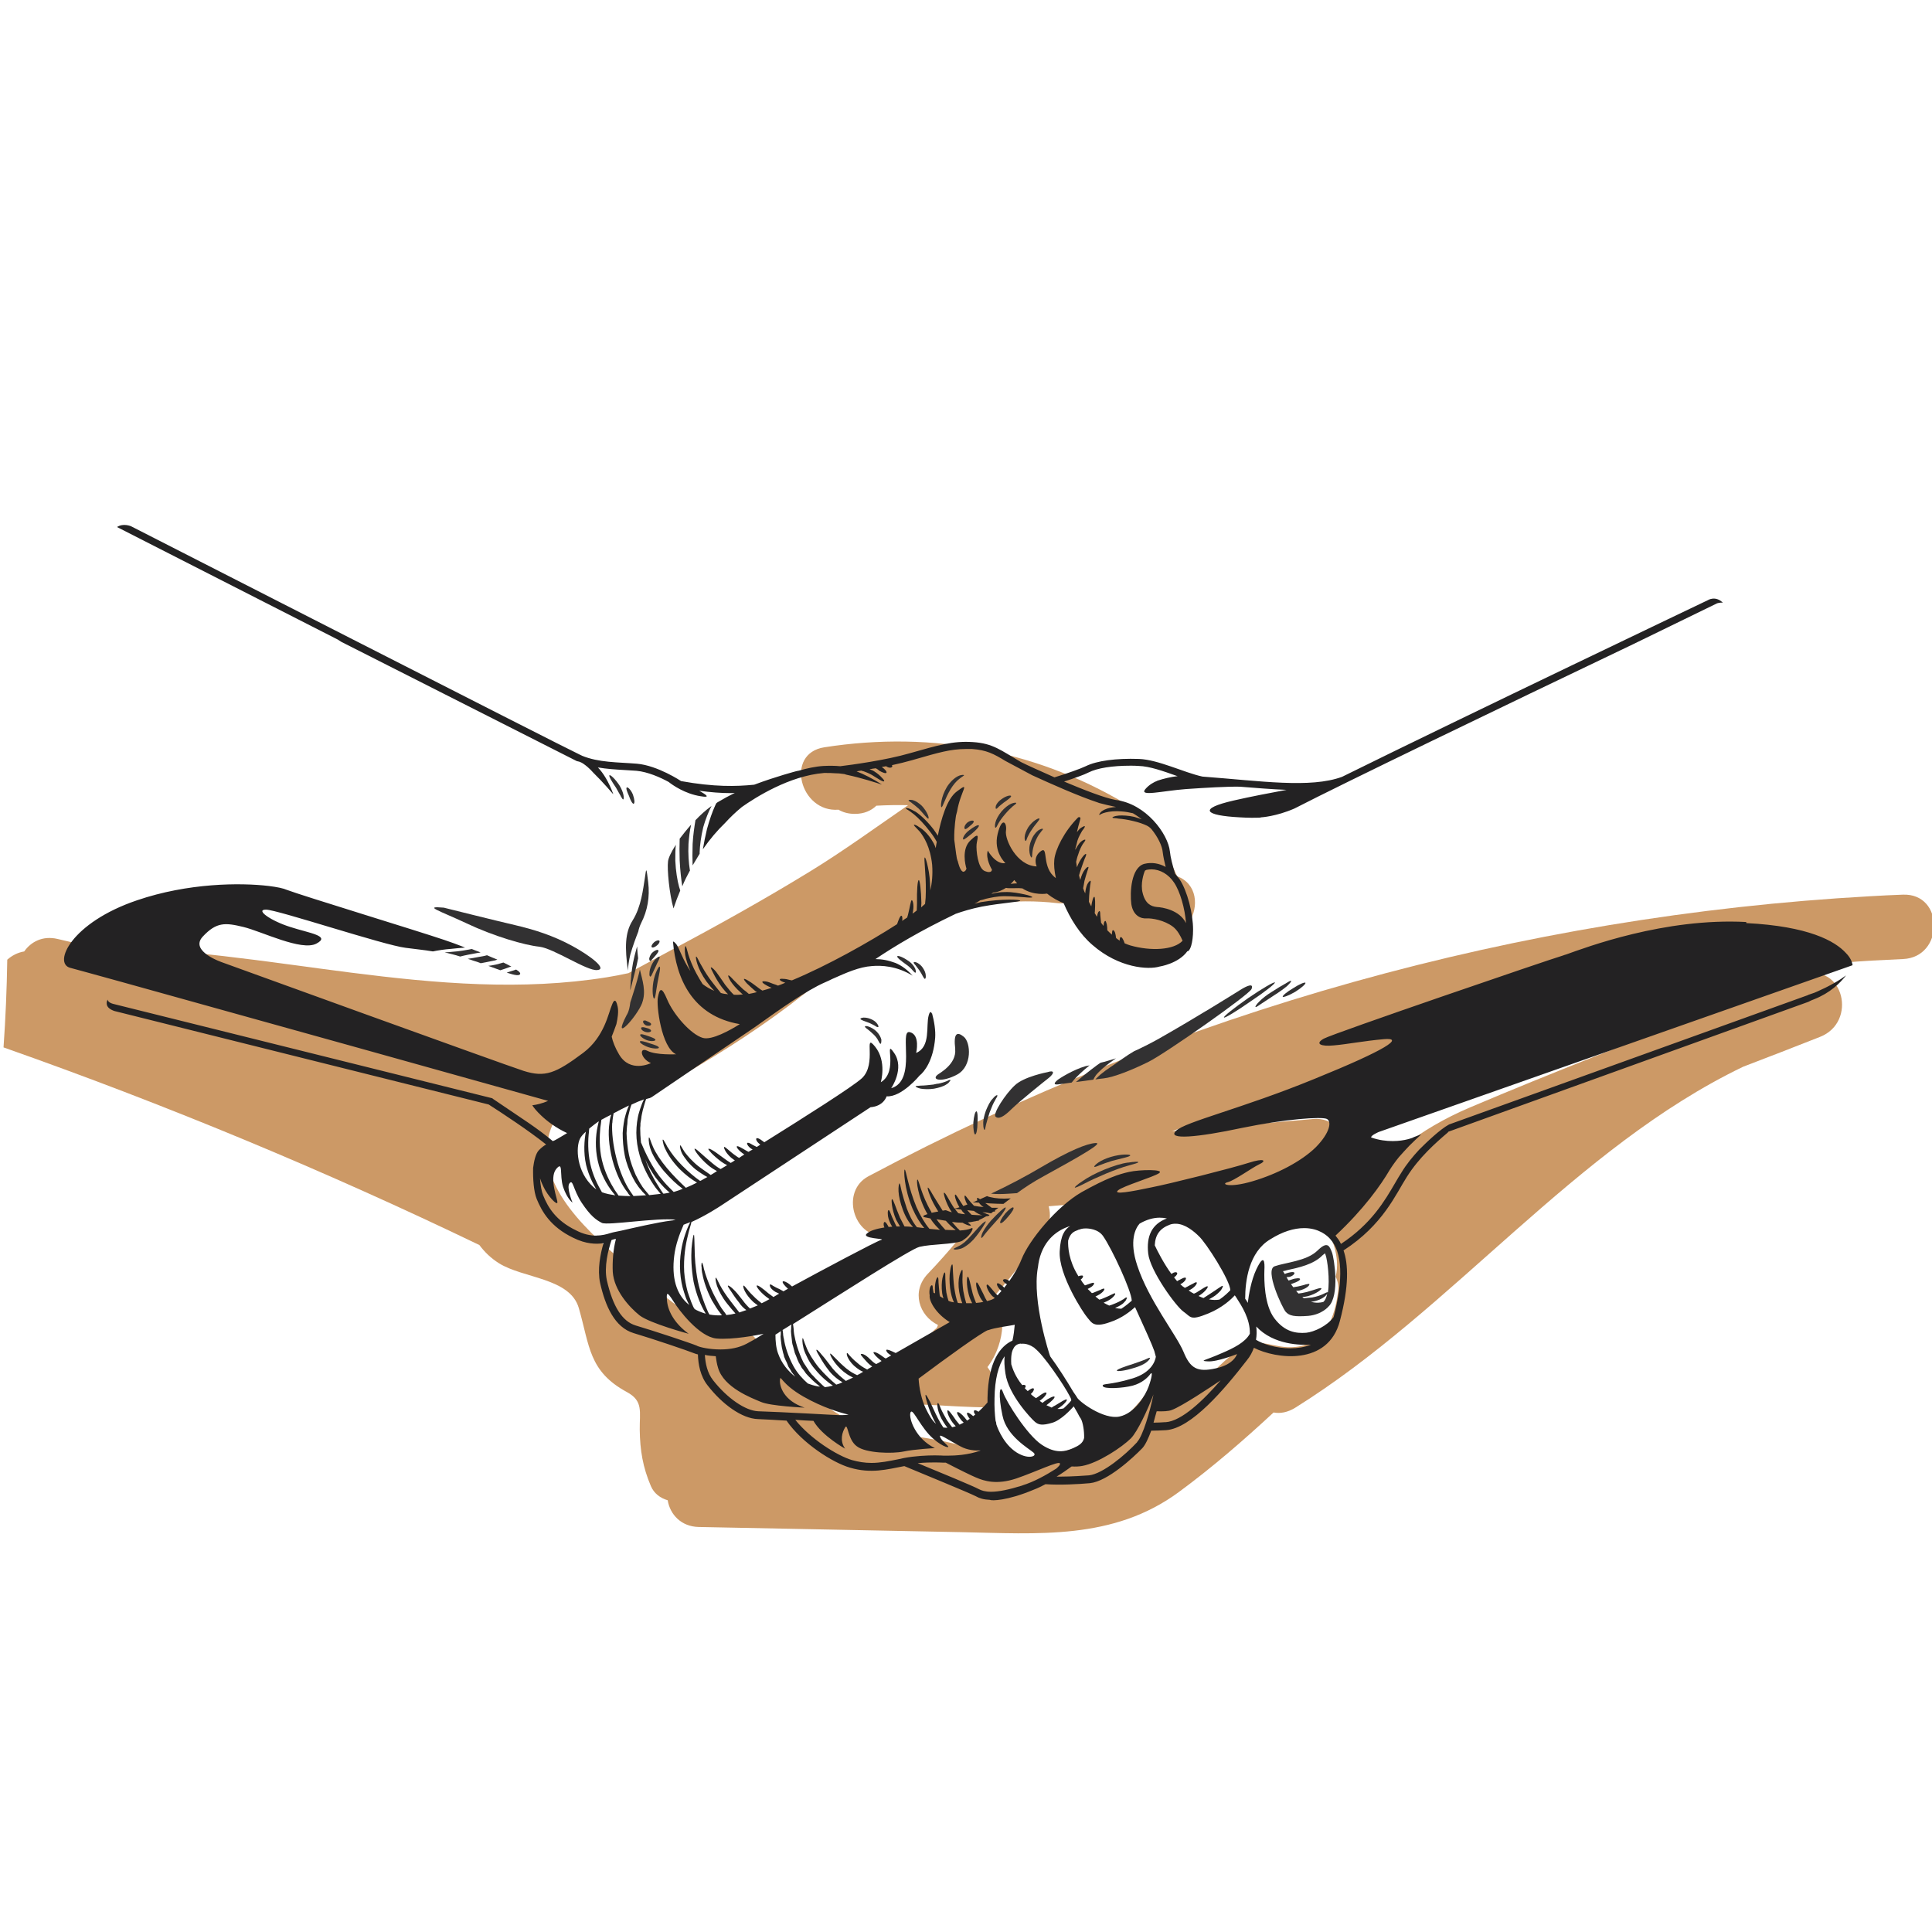 <?xml version="1.0" encoding="UTF-8"?>
<svg xmlns="http://www.w3.org/2000/svg" id="Calque_1" viewBox="0 0 300 300">
  <path d="M279.96,151.38c-4.65,1.38-9.05,3.15-13.27,5.21-12.85,5.01-25.72,9.97-38.4,15.36-8.01,3.4-13.61,8.01-19.13,14.61-1.24,1.48-2.52,2.89-3.84,4.26,.81,.57,1.47,1.42,1.83,2.63,.48,1.63,.64,3.25,.25,4.8,.33,.66,.49,1.42,.38,2.29-.53,4.04-1.92,8.08-6.58,8.61-3.62,.41-5.7-1.91-8.96,.48-2.89,2.12-5.13,4.85-7.79,7.21-1.74-2.03-4.69-2.77-6.78-.07-6.6,8.52-16.59,11.39-26.76,8.17-5.14-1.62-9.69-2-14.96-2.65-.58-.07-1.14-.18-1.7-.32-4.31-2.38-8.43-5.07-12.3-8.15-1.19-.94-2.48-1.29-3.7-1.21,.78-2.96-.73-6.43-4.58-6.06-.78,.07-1.55,.15-2.33,.22-.38,.04-.76,.11-1.13,.22-.11-.34-.21-.67-.29-1.01-4.94-2.98-9.57-6.96-13.5-10.35-5.72-4.92-14.41-12.8-10.56-21.13,1.65-3.59,5.54-3.05,7.67-.76,13.46-7,26.77-14.68,37.86-24.98,4.42-2.29,8.94-4.52,13.57-6.5,6.16-1.87,12.54-2.8,19.23-2.02,1.84,.21,3.14-.57,3.91-1.79,2.38,5.4,5.7,11.28,11.32,10.18,3.77-.74,5.11-2.8,5.2-5.38,1.58-2.42,1.3-6.02-1.84-7.19-1.06-2.43-2.33-4.73-3.09-6.39-.39-.85-.92-1.45-1.52-1.86-.39-.79-.99-1.51-1.86-2.06-14.51-9.17-31.41-12.35-48.31-9.71-6.18,.96-3.77,10.16,2.2,9.69,.69,.41,1.54,.65,2.54,.65,1.44,0,2.55-.5,3.34-1.27,1.65-.09,3.29-.12,4.93-.08-5.06,3.48-10.02,7.1-15.28,10.32-7.07,4.33-14.32,8.37-21.64,12.26-2.16,1.15-4.32,2.33-6.5,3.5-1.1,.24-2.22,.46-3.35,.64-26.49,4.25-52.94-4.63-79.51-4.6-1.93-.45-3.86-.9-5.79-1.35-2.31-.54-4.12,.43-5.18,1.94-1.02,.17-1.91,.64-2.63,1.28-.07,4.55-.26,9.08-.58,13.62,25.17,8.87,49.83,19.1,73.89,30.69,.79,1.06,1.76,2.02,3.03,2.82,3.78,2.38,11.05,2.26,12.41,6.97,1.7,5.88,1.52,9.82,7.47,13.04,2.57,1.39,1.96,3.05,1.99,5.86,.04,3.16,.48,5.82,1.73,8.74,.49,1.15,1.47,1.87,2.61,2.2,.37,2.24,2.12,4.09,4.81,4.15,13.54,.27,27.09,.53,40.63,.8,12.04,.24,23.75,1.28,33.95-6.24,5.12-3.77,9.98-7.97,14.69-12.34,1.02,.19,2.17,0,3.37-.74,24.49-15.28,43.42-40.37,69.55-52.95,4-1.53,7.99-3.07,11.95-4.64,5.83-2.31,3.66-11.51-2.66-9.64Z" style="fill:#c96;"></path>
  <path d="M295.51,138.92c-1.72,.06-3.45,.15-5.17,.25-54.29,3.04-107.47,17.9-155.49,43.48-4.36,2.32-2.38,9.47,2.52,9.32,3.89-.12,7.74-.01,11.57,.34-1.55,1.87-3.16,3.69-4.85,5.46-2.64,2.76-1.37,6.54,1.55,7.97-.04,.15-.1,.3-.18,.45-.51,.38-.99,1.01-1.39,1.5-1.49,1.8-2.54,3.81-2.37,6.2,.09,1.31,.56,2.54,1.27,3.59-.11,.21-.25,.4-.37,.6,.43,.01,.87,.03,1.3,.05,3.31,.18,6.43,.36,9.54,.42,.27-.64,.53-1.28,.76-1.94,.52-1.46,.08-3.08-.87-4.33,.06-.08,.12-.15,.18-.24,.52-.74,.93-1.45,1.27-2.3,.81-1.98,1.08-4.13,.72-6.25-.16-.95-.44-1.8-.8-2.57,2.71-3.13,5.25-6.4,7.63-9.82,.75-1.09,.86-2.49,.51-3.79,13.68-1.18,27.35-2.36,41.03-3.55,6.36-.55,6.42-10.55,0-10-7.29,.63-14.58,1.26-21.87,1.89,2.9-1.05,5.82-2.01,8.73-2.96,11.45-3.78,22.91-7.54,34.48-10.93,21.38-6.28,43.16-11.25,65.42-12.6,1.62-.09,3.24-.17,4.86-.24,6.41-.27,6.45-10.23,0-10Z" style="fill:#c96;"></path>
  <g>
    <path d="M130.28,219.73h.16c.37,0,.81,0,1.33-.08-1.29-.28-4.08-1.13-6.98-2.78-3.6-2.06-3.6-3.59-3.68-2.58-.08,.97,.6,3.23,3.83,4.28,0,0-5.37-.24-6.78-.89-1.45-.6-5.77-2.22-6.66-5.29-.2-.64-.28-1.25-.36-1.81-.6-.04-1.17-.08-1.69-.2,.08,1.29,.36,2.78,1.29,3.95,2.18,2.78,5.01,4.72,6.99,4.8,1.41,.04,4.89,.2,7.91,.36,2.18,.12,4.4,.24,4.64,.24Z" style="fill:none;"></path>
    <path d="M95.44,184.75c.24,.37,.45,.65,.61,.89,.6,.04,1.25,.08,1.85,.08-.16-.16-.32-.32-.44-.56-.93-1.13-1.82-2.99-2.38-5.12-.56-2.18-.68-4.24-.44-5.69,.04-.52,.16-.97,.28-1.29-.53,.24-1.01,.53-1.54,.81-.04,.32-.08,.72-.16,1.21-.12,1.29-.2,3.11,.24,5.04,.45,1.94,1.29,3.55,1.98,4.64Z" style="fill:none;"></path>
    <path d="M115.95,208.64c.49-.24,1.41-.77,2.63-1.54-.77,.16-4.89,.97-7.35,.73-2.67-.28-5.81-4.4-6.7-5.85-.93-1.45-1.09-1.45-.93,.16,.2,1.62,1.25,3.43,3.35,4.96,0,0-6.01-1.61-7.63-2.86-1.62-1.29-3.96-3.87-4.16-6.74-.08-1.53,.04-3.47,.49-5.12h-.12c-.16,.04-.37,.08-.56,.16-.53,1.58-1.17,4.15-.73,6.25,.93,4.07,2.38,6.37,4.48,7.02,2.99,.89,8.44,2.7,9.53,3.15,.53,.24,1.98,.56,3.63,.56s2.95-.28,4.08-.89Z" style="fill:none;"></path>
    <path d="M146.51,226.02h.77c.93,0,3.07-.08,5-.8-.85,.04-2.06-.04-3.15-.65-1.98-1.05-3.35-2.06-3.15-1.49,.16,.53,.97,1.13,1.25,1.49,.28,.37-1.25,0-2.99-1.85-1.7-1.89-2.59-4.24-2.87-3.35-.24,.93,.81,4.03,3.8,5.48,0,0-3.15,.16-4.85,.53-1.73,.36-5.85,.28-7.26-.81-1.45-1.05-1.37-3.67-1.82-2.94-.44,.73-.89,2.06,0,3.31,0,0-3.59-1.98-4.92-4.32-.89-.04-1.86-.08-2.82-.16,2.38,2.99,6.5,5.57,8.8,6.25,1.01,.28,1.98,.44,3.03,.44,1.37,0,2.7-.28,4.12-.56,.32-.08,.6-.12,.93-.2,1.74-.32,3.6-.41,4.81-.41,.77,0,1.29,.04,1.33,.04Z" style="fill:none;"></path>
    <path d="M93.46,185.12c.65,.24,1.33,.36,2.06,.48-.12-.16-.28-.36-.45-.56-.85-1.09-1.81-2.74-2.26-4.8-.45-2.02-.32-3.95-.04-5.24,.08-.32,.12-.65,.2-.89,0,0-.04,.04-.08,.04-.44,.32-.93,.68-1.41,1.09,0,.16-.04,.28-.04,.44-.16,1.29-.2,3.15,.2,5.04,.4,1.82,1.17,3.31,1.81,4.4Z" style="fill:none;"></path>
    <path d="M202.49,190.69c-1.62,0-3.39,.56-5.25,1.73-3.35,1.98-3.91,6.45-3.91,9.24,.16,.2,.28,.4,.4,.64,.16-1.25,.53-3.47,1.33-5.2,1.21-2.54,1.33-1.21,1.25,.2-.04,1.41-.04,5.32,1.57,7.42,1.62,2.1,3.35,2.34,4.92,2.22,1.21-.12,3.27-1.05,4.24-2.42,1.53-5.93,1.37-10.04-.53-12.14-.45-.53-1.73-1.69-4.04-1.69Zm3.79,12.18s-1.01,1.25-3.15,1.45c-2.14,.16-2.95,0-3.51-.65-.53-.6-3.31-6.53-1.69-7.06,1.61-.56,5-.81,6.62-2.42,1.62-1.62,1.9-.64,2.26,.24,.36,.93,1.25,6.74-.53,8.43Z" style="fill:none;"></path>
    <path d="M92.13,184.31c.12,.12,.28,.24,.45,.36-.6-1.01-1.21-2.3-1.58-3.79-.44-1.98-.28-3.87-.04-5.16-.4,.36-.73,.73-.89,1.05-.73,1.37-.56,5.2,2.06,7.54Z" style="fill:none;"></path>
    <path d="M164.59,227.23c-.16-.45-3.72,1.29-6.78,2.34-3.03,1.01-4.96,.4-6.26-.16-.6-.24-2.66-1.25-4.68-2.3h-.44s-1.82-.12-3.92,.08c3.43,1.41,8.6,3.55,9.49,4.03,.4,.2,.97,.41,1.9,.41,1.17,0,2.74-.32,4.85-.97,1.81-.56,3.71-1.61,5.29-2.62,.36-.32,.64-.6,.56-.8Z" style="fill:none;"></path>
    <path d="M195.07,205.97c.08,.69,.08,1.37-.04,2.06,1.05,.65,3.11,1.33,5.41,1.33,.97,0,2.1-.16,3.11-.56-1.49,.08-5.77,.08-8.48-2.82Z" style="fill:none;"></path>
    <path d="M205.68,201.33c-.41,.33-1.09,.65-1.86,.77-.08,0-.16,0-.24,.04,.77,.2,1.41,.16,1.94,0v-.04c.28-.24,.45-.68,.56-1.21-.08,.12-.2,.28-.4,.44Z" style="fill:none;"></path>
    <path d="M97.82,184.92c.2,.28,.41,.56,.56,.81,.69-.04,1.33-.08,1.94-.12-.16-.16-.36-.36-.56-.56-.12-.16-.24-.32-.4-.48-.12-.16-.28-.37-.41-.56-.28-.37-.53-.85-.76-1.29-.49-.97-.93-2.1-1.17-3.31-.24-1.21-.32-2.38-.32-3.47,.04-.53,.08-1.05,.16-1.49,.04-.24,.08-.49,.12-.69,.04-.2,.12-.4,.16-.6,.16-.6,.36-1.13,.53-1.49-.77,.36-1.58,.77-2.38,1.21-.08,.41-.16,.89-.2,1.54-.08,1.41,.12,3.39,.65,5.44,.52,2.1,1.33,3.91,2.1,5.08Z" style="fill:none;"></path>
    <path d="M205.72,194.6c-.12,.08-.24,.2-.4,.32-1.37,1.41-3.68,1.9-5.49,2.3-.2,.08-.44,.12-.64,.16,.04,.08,.16,.24,.28,.44,.16-.08,.36-.16,.56-.2,.45-.12,.85-.16,.93,0,.08,.16-.2,.48-.73,.64-.2,.04-.36,.04-.49,.04,.08,.16,.2,.36,.32,.53,.16-.04,.33-.12,.49-.16,.65-.24,1.29-.24,1.29-.08,.04,.2-.41,.44-1.09,.68-.12,.04-.2,.08-.32,.12,.12,.16,.24,.32,.36,.48,.2-.04,.49-.08,.73-.12,.48-.12,.89-.2,1.21-.32,.28-.04,.49-.12,.56-.04,.04,.08-.08,.28-.36,.48-.28,.2-.77,.41-1.25,.53-.16,0-.28,.04-.44,.04,.12,.16,.24,.28,.36,.41,.36-.04,.81-.12,1.29-.24,1.21-.32,2.18-.77,2.26-.56,.12,.12-.77,.85-2.1,1.21-.32,.08-.6,.12-.85,.12,.08,.08,.16,.16,.24,.2,.41-.04,.81-.08,1.29-.12,.68-.12,1.29-.32,1.69-.53,.36-.16,.6-.32,.73-.28,.32-1.98-.08-5.08-.37-5.81,0,0-.08-.2-.08-.24Z" style="fill:none;"></path>
    <path d="M191.72,201.13c-.53,.6-1.94,1.93-4.12,2.82-2.87,1.17-2.67,.53-3.83-.28-1.17-.8-5.21-6.37-5.49-9.04-.28-2.66,.53-4.56,2.9-5.44-.36-.08-.72-.12-1.13-.12-1.01,0-2.1,.32-3.11,.93-.64,.73-1.65,2.62-.36,6.5,1.77,5.4,6.09,10.77,7.18,13.39,1.05,2.58,2.14,3.23,5,2.58,2.87-.6,3.31-2.22,3.31-2.22,0,0-3.11,1.25-4.56,1.13-1.42-.08-.28-.16,2.14-1.25,1.9-.81,3.68-1.69,4.4-3.03,.08-2.3-1.29-4.36-2.06-5.57-.08-.16-.2-.28-.28-.4Z" style="fill:none;"></path>
    <path d="M175.61,223.36c-1.33,1.33-5.04,3.83-7.55,4.28-.45,.08-1.01,.12-1.65,.08-.69,.49-1.46,1.05-2.34,1.58h.45c2.02,0,3.87-.16,4.6-.2,2.14-.24,5.65-3.19,7.47-5.16,.89-.93,2.02-4.76,2.54-7.38-.89,2.34-2.5,5.81-3.51,6.82Z" style="fill:none;"></path>
    <path d="M179.61,219.13c-.16,.56-.32,1.17-.49,1.77,.56,0,1.21-.04,1.86-.08,2.54-.16,5.93-3.47,8.56-6.5-1.5,1.01-6.09,4.07-7.59,4.6-.49,.2-1.33,.24-2.34,.2Z" style="fill:none;"></path>
    <path d="M95.32,191.33c.2-.04,.6-.12,1.17-.24,1.94-.44,5.57-1.29,7.79-1.57,.2,0,.4-.08,.64-.12-2.86-.36-10.57,.93-11.46,.49-.89-.45-1.77-1.09-3.15-3.15-1.33-2.06-1.33-3.67-1.86-3.02-.56,.6,.45,3.02,.45,3.02,0,0-.81-.53-1.46-2.42-.6-1.9,.08-4.2-1.09-2.78-1.13,1.45,.28,4.76,.2,5.2-.08,.45-1.45-.97-2.14-2.42-.2-.41-.4-.85-.56-1.37,.08,1.13,.24,2.1,.49,2.66,.73,1.81,1.94,3.91,5.13,5.45,1.09,.56,2.14,.81,3.15,.81,.89,0,1.58-.2,2.1-.36,.24-.08,.44-.12,.6-.16Z" style="fill:none;"></path>
    <path d="M182.31,137.03c-.85-1.29-2.18-2.06-3.51-2.06-.24,0-.53,.04-.77,.08-.08,.04-.16,.08-.24,.12-.2,.44-.73,2.06-.36,3.47,.4,1.65,1.29,2.1,2.22,2.18,.81,.04,3.51,.45,4.52,2.5-.16-2.26-.93-4.92-1.85-6.29Z" style="fill:none;"></path>
    <path d="M157.49,136.63s-.2,.28-.56,.6c.32-.04,.64-.08,1.01-.08-.12-.16-.28-.32-.45-.52Z" style="fill:none;"></path>
    <path d="M167.34,197.99s.04,.12,.08,.16c.37-.12,.65-.16,.73-.04,.04,.16-.08,.37-.36,.56,.2,.32,.4,.6,.64,.89h.08c.69-.24,1.21-.48,1.33-.36,.08,.08,0,.24-.2,.45-.16,.16-.44,.32-.77,.48,.24,.2,.45,.45,.65,.64,.08,0,.16-.04,.2-.04,.48-.2,.89-.36,1.17-.48,.28-.16,.49-.2,.56-.16,.08,.08-.04,.28-.28,.53s-.64,.49-1.09,.68c.2,.16,.4,.32,.6,.49,.2-.04,.41-.12,.6-.2,.49-.2,.93-.4,1.25-.56,.32-.16,.56-.28,.6-.2,.08,.08-.04,.28-.32,.56s-.77,.6-1.29,.8c-.08,.04-.12,.04-.16,.08,.28,.16,.56,.32,.85,.44,.2-.04,.4-.12,.6-.2,.6-.24,1.13-.48,1.49-.72,.2-.08,.28-.2,.41-.28,.12-.04,.2-.08,.24-.04,.04,0,.04,.08-.04,.2-.04,.12-.12,.32-.33,.48-.28,.36-.81,.64-1.45,.93,.36,.08,.69,.12,.97,.12,.81-.53,1.37-1.05,1.62-1.25-.04-1.54-3.11-8.11-4.44-10.01-.76-1.13-2.26-1.21-2.71-1.21s-.76,.08-.93,.16c-.08,0-.2,.04-.28,.08-.64,.24-1.21,.48-1.54,1.65-.04,.97,.08,3.07,1.5,5.37Z" style="fill:none;"></path>
    <path d="M179.33,193.35c.36,.77,1.37,2.78,2.58,4.44,.04,0,.04-.04,.08-.04,.33-.24,.65-.28,.77-.16,.16,.12-.04,.45-.36,.69-.04,0-.08,.04-.08,.04,.16,.2,.32,.4,.48,.6,.12-.08,.24-.16,.37-.2,.44-.24,.81-.44,.97-.32,.12,.12-.12,.56-.64,.89-.08,.04-.12,.08-.2,.12,.12,.08,.24,.2,.32,.28,.12,.08,.24,.16,.41,.28,.08-.08,.16-.12,.28-.16,.36-.2,.68-.36,1.01-.53,.24-.16,.45-.24,.53-.16,.04,.04,0,.24-.24,.53-.2,.24-.56,.52-1.01,.72,.28,.2,.56,.36,.81,.49,.12-.04,.24-.12,.36-.16,.93-.56,1.62-1.09,1.78-.97,.12,.12-.45,.93-1.42,1.49,.24,.12,.53,.24,.77,.32,.32-.2,.69-.44,1.05-.68,.53-.32,.97-.64,1.33-.89,.32-.2,.53-.37,.6-.32,.08,.04-.04,.32-.28,.68-.28,.32-.73,.77-1.29,1.09-.2,.12-.4,.24-.56,.32,.56,.12,1.13,.12,1.62,.04,.89-.6,1.45-1.21,1.69-1.45,0-1.49-3.79-7.42-4.88-8.39-.65-.64-2.1-1.94-3.6-1.94-.32,0-.64,.04-.93,.16-1.49,.56-2.22,1.53-2.3,3.19Z" style="fill:none;"></path>
    <path d="M148.36,191.01v-.04c-.45-.32-.97-.81-1.5-1.41-.53-.08-1.01-.16-1.45-.24,.12,.16,.24,.32,.36,.49,.37,.44,.69,.85,1.01,1.17,.6,.04,1.13,.04,1.58,.04Z" style="fill:none;"></path>
    <path d="M152.56,188.71c-.41-.08-.89-.32-1.33-.68-.24-.04-.53-.04-.77-.08-.08,0-.2,0-.28-.04,.24,.28,.49,.53,.69,.73,.6,.04,1.21,.08,1.69,.08Z" style="fill:none;"></path>
    <path d="M148.81,188.39c.32,.08,.69,.12,1.05,.16-.16-.16-.28-.32-.45-.48-.04-.08-.08-.16-.16-.24-.36-.04-.69-.08-.97-.12,.04,.08,.08,.12,.12,.2,.12,.16,.28,.32,.4,.49Z" style="fill:none;"></path>
    <path d="M155.75,216.18c.53,1.49,3.71,6.57,5.97,8.11,2.22,1.5,3.72,1.09,4.92,.56,.89-.4,1.5-.76,1.7-1.57,.04-1.17-.2-2.46-.49-2.98-.12-.16-.32-.49-.56-.97-.2-.36-.41-.68-.56-.97-.41,.45-1.94,2.14-3.31,2.54-1.62,.48-2.18,.32-2.74-.16-.56-.48-4.08-4.15-4.56-7.5-.16-1.09-.2-1.97-.12-2.66-.97,1.37-1.53,3.59-1.57,6.5-.04,1.37,.04,2.54,.16,3.51,.08,.2,.12,.36,.12,.56,0,0,.81,2.62,2.78,4.11,1.98,1.49,3.71,.89,2.99,.28-.73-.64-4.16-2.54-4.81-5.73-.68-3.15-.44-5.08,.08-3.63Z" style="fill:none;"></path>
    <path d="M107.03,202.63c-.12-.2-.2-.41-.32-.64-.2-.41-.33-.85-.49-1.33-.32-.93-.53-2.02-.6-3.15-.16-2.34,.28-4.4,.76-5.81,.33-.97,.61-1.61,.81-1.93-.36,.12-.72,.28-1.05,.4-.65,1.45-1.25,3.15-1.46,4.84-.4,3.27,.24,5.97,2.34,7.62Z" style="fill:none;"></path>
    <path d="M97.46,173.82c0,.24-.04,.44-.04,.68-.08,.45-.08,.93-.12,1.45,.04,1.01,.12,2.14,.37,3.31,.24,1.17,.64,2.22,1.05,3.15,.24,.45,.45,.89,.69,1.29,.12,.16,.24,.36,.36,.56,.12,.16,.24,.32,.37,.48,.24,.28,.48,.56,.68,.81,.73-.08,1.33-.16,1.78-.2-.24-.28-.49-.56-.77-.93-.97-1.33-2.14-3.35-2.7-5.85-.28-1.25-.36-2.46-.28-3.55,.04-.28,.04-.53,.08-.81,.04-.24,.08-.49,.12-.72,.08-.49,.24-.93,.36-1.33,.2-.6,.4-1.13,.6-1.49-.6,.2-1.25,.48-1.94,.81-.16,.4-.32,1.01-.49,1.73-.04,.2-.08,.4-.12,.6Z" style="fill:none;"></path>
    <path d="M123.5,213.76s-.08-.12-.12-.16c-.16-.2-.28-.37-.44-.56-.08-.2-.2-.37-.32-.56-.08-.12-.12-.16-.2-.32l-.12-.32c-.08-.2-.16-.41-.28-.61-.08-.2-.16-.4-.24-.56-.04-.2-.08-.41-.16-.61-.08-.4-.2-.76-.24-1.13-.04-.33-.08-.69-.12-.97-.04-.32-.04-.56,0-.81v-.44c-.28,.2-.53,.36-.81,.53,0,.97,.08,2.02,.4,2.9,.56,1.61,1.58,2.78,2.67,3.63Z" style="fill:none;"></path>
    <path d="M102.99,185.32h.16c.24-.04,.53-.08,.85-.16-.16-.12-.32-.24-.49-.41-.56-.52-1.13-1.17-1.65-1.85-.73-1.01-1.29-2.02-1.65-2.9,.56,1.69,1.33,3.11,2.02,4.15,.28,.45,.53,.85,.77,1.17Z" style="fill:none;"></path>
    <path d="M157.04,211.86c.2,.64,.61,1.89,1.7,3.23,.24-.08,.44-.04,.52,.08,.04,.12,0,.24-.12,.4,.12,.12,.28,.28,.45,.45,.4-.32,.76-.53,.93-.4,.12,.08-.04,.52-.45,.85,.08,.08,.12,.12,.2,.2,.2,.16,.41,.28,.6,.45,.12-.08,.24-.16,.37-.24,.56-.45,1.09-.77,1.25-.6,.12,.08-.24,.68-.89,1.13-.04,.04-.12,.08-.16,.12,.16,.12,.28,.2,.45,.32,.08-.08,.16-.12,.24-.2,.77-.56,1.49-.89,1.62-.77,.12,.16-.45,.72-1.25,1.33,.28,.12,.56,.24,.81,.37,.16-.12,.32-.24,.53-.32,.93-.56,1.65-1.05,1.82-.93,.12,.12-.49,.89-1.46,1.45,.37,.04,.69,0,.97-.08,.45-.4,.89-.85,1.17-1.21,.04-.08,0-.28-.2-.64-.93-1.81-4.16-6.58-5.49-7.5v-.04c-.64-.45-1.33-.73-2.1-.64-.77,.04-1.09,.6-1.17,.8-.24,.41-.4,1.13-.32,2.42Z" style="fill:none;"></path>
    <path d="M121.64,207.51c0,.12,.04,.24,.08,.4,.16,1.13,.65,2.7,1.46,4.2,.64,1.17,1.49,2.06,2.26,2.74,.45,.16,.93,.32,1.33,.4,.2,.04,.36,.08,.56,.08-.45-.37-1.01-.81-1.54-1.37-.16-.12-.28-.28-.44-.45-.16-.16-.28-.32-.41-.52-.16-.2-.28-.41-.44-.56-.08-.2-.2-.41-.33-.6l-.08-.16-.08-.08v-.08l-.16-.32c-.08-.24-.16-.44-.24-.64-.08-.2-.2-.4-.24-.64-.04-.2-.12-.41-.16-.6-.04-.2-.12-.41-.16-.56-.04-.2-.08-.41-.08-.56-.04-.36-.08-.73-.12-1.05-.04-.32-.04-.56,0-.8,0-.24,0-.45,.04-.61-.49,.28-.93,.56-1.37,.85,.04,.16,.04,.37,.08,.6,0,.12,0,.24,.04,.37Z" style="fill:none;"></path>
    <path d="M145.34,221.1c-.08-.16-.2-.32-.28-.48-.53-1.05-.89-2.06-1.09-2.78-.24-.72-.33-1.21-.24-1.25,.08,0,.32,.4,.68,1.09,.32,.64,.73,1.61,1.25,2.62,.24,.48,.53,.97,.81,1.37,.2,.04,.44,.04,.64,.04-.2-.24-.4-.53-.6-.85-.49-.73-.77-1.49-.89-2.06-.12-.56-.08-.93,0-.93,.08-.04,.24,.28,.44,.81,.2,.49,.56,1.13,.97,1.86,.28,.4,.56,.76,.81,1.09,.2-.04,.36-.08,.56-.16-.16-.16-.32-.37-.49-.56-.68-.93-.93-1.81-.77-1.9,.16-.08,.69,.64,1.29,1.54,.2,.24,.4,.48,.56,.68,.2-.08,.4-.2,.64-.32-.12-.12-.24-.24-.36-.36-.45-.56-.77-1.13-.64-1.25,.16-.12,.68,.24,1.17,.85,.12,.16,.24,.28,.36,.45,.12-.08,.28-.2,.41-.28-.16-.2-.28-.37-.32-.49-.12-.2-.12-.36-.08-.44,.08-.04,.24,0,.41,.12,.16,.08,.32,.24,.53,.4,.08-.08,.2-.16,.32-.24-.2-.24-.28-.52-.16-.64,.12-.08,.41,0,.65,.2,.48-.45,.97-.93,1.41-1.45v-.73c.12-5.61,1.98-8.03,3.87-8.87,.2-.85,.28-1.65,.36-2.46-1.21,.24-2.95,.41-4.16,.85-1.05,.41-6.3,4.2-10.78,7.54,.08,1.41,.44,3.23,1.09,4.6,.53,1.05,.97,1.9,1.62,2.42Z" style="fill:none;"></path>
    <path d="M163.1,210.61c1.21,1.65,2.55,3.75,3.6,5.53,.28,.37,.44,.65,.52,.77,.24,.64,4.16,3.55,6.62,3.02,2.46-.52,4.07-3.39,4.52-4.64,.49-1.29,.69-2.5,.28-1.97-.4,.56-1.29,1.41-2.74,1.81-1.49,.4-4.44,.56-4.64,.08-.2-.48,.93-.08,4.64-1.21,2.87-.89,3.47-2.62,3.59-3.35-.08-.28-.16-.56-.24-.89-.28-.84-1.53-3.63-2.99-6.82-.68,.6-2.06,1.73-3.91,2.34-2.58,.93-2.86,0-3.47-.68-.64-.73-4.52-6.66-4.32-10.33,.12-2.5,.81-3.43,1.62-3.91-1.9,.56-4.04,2.06-4.81,5.24-.08,.4-.16,.8-.2,1.25-.93,5.24,1.86,13.56,1.86,13.56,.04,.08,.04,.12,.08,.2Zm12.88,1.17c.73-.24,1.33-.48,1.78-.64,.45-.2,.73-.36,.81-.28,.04,.08-.12,.36-.56,.69-.41,.32-1.05,.6-1.82,.84-1.45,.49-2.71,.61-2.74,.45-.04-.2,1.13-.6,2.54-1.05Z" style="fill:none;"></path>
    <path d="M9.55,81.2V232.91H287.67v-83.21l-73.59,25.9s-1.25,.53-1.17,.85c1.25,.44,2.38,.56,3.35,.56,1.94,0,3.15-.56,3.19-.56l.04-.04,1.21-.45c-.61,.56-1.25,1.17-1.86,1.77-.56,.6-1.09,1.17-1.62,1.77-.56,.69-1.05,1.37-1.45,2.02-1.37,2.34-4,6.05-8.4,10.17,.28,.36,.6,.77,.85,1.29,4.77-3.15,6.82-6.74,8.4-9.44,.32-.56,.64-1.13,.97-1.61,.81-1.33,1.78-2.5,2.78-3.59,1.17-1.17,3.23-3.15,4.64-3.91l55.63-20.05s.12-.04,.16-.08l.93-.32s2.99-1.21,4.92-2.7c-.93,1.21-2.5,2.74-4.96,3.71-.32,.12-.6,.24-.89,.4l-55.91,20.17s-.04,.08-.08,.12c-1.9,1.62-4.44,3.87-6.34,6.86-1.74,2.7-3.68,7.46-9.85,11.45,.72,2.1,.89,5.45-.56,10.93-1.82,7.06-9.97,5.93-13.36,4.19-.24,.64-.56,1.29-1.09,1.94-3.47,4.48-8.6,10.57-12.55,10.85-.81,.04-1.58,.08-2.3,.08-.45,1.17-.89,2.18-1.37,2.7-1.46,1.49-5.41,5.16-8.15,5.45-1.74,.16-4.64,.32-6.9,.16-.61,.32-1.17,.6-1.82,.85-4.16,1.73-6.54,1.73-6.82,1.58-.97-.04-1.62-.24-2.18-.56-1.01-.53-8.19-3.47-11.1-4.68-2.7,.53-5.17,1.21-8.44,.24-2.67-.76-7.43-3.79-9.85-7.3-1.86-.12-3.55-.2-4.44-.24-2.5-.08-5.53-2.3-7.79-5.2-1.17-1.45-1.49-3.35-1.53-4.84-.2-.04-.41-.12-.53-.16-1.09-.44-6.46-2.26-9.45-3.15-2.95-.89-4.4-4.19-5.21-7.79-.44-2.1,.04-4.52,.53-6.17-1.13,.16-2.7,.16-4.72-.85-3.51-1.69-4.85-4.03-5.65-6.01-.48-1.17-.6-3.19-.56-4.84,.12-1.01,.37-2.18,.89-2.74,.41-.41,.77-.69,1.13-.89-2.74-2.18-6.66-4.76-8.92-6.21l-58.13-14.52c-1.37-.49-1.29-1.25-1.05-1.77,.08,.32,.36,.56,1.09,.72l58.69,14.61v.04l5.61,3.79c1.33,.93,2.66,1.89,3.75,2.82,.04-.04,.08-.04,.08-.04,.12,0,.93-.49,2.14-1.21-1.82-.85-3.15-1.89-4.04-2.74-.73-.68-1.17-1.25-1.37-1.58,.68-.08,1.53-.28,2.46-.68-7.43-2.1-48.85-13.63-66.41-18.52-4.4-1.21-7.3-2.02-7.79-2.14-2.71-.68,.12-7.02,10.37-10.49,7.91-2.7,16.02-2.74,20.47-2.22,1.29,.16,2.26,.36,2.78,.6,2.46,.93,20.22,6.33,24.5,7.79,.97,.32,2.06,.73,3.19,1.17-.65,.04-1.33,.12-2.14,.2-1.09,.08-2.1,.24-2.86,.4-1.42-.24-2.79-.36-4.24-.56-3.35-.4-19.9-5.93-21.68-5.93s.81,1.77,3.79,2.7c2.95,.97,6.34,1.37,4.03,2.58-2.3,1.21-8.47-1.89-11.3-2.58-2.82-.68-4.2-.81-6.34,1.49-2.14,2.3,3.11,4.03,3.11,4.03,0,0,43.36,15.73,46.71,16.82,3.35,1.05,4.96,.41,9.28-2.82,3.31-2.5,3.91-6.25,4.44-7.42,.2-.56,.56-1.25,.89,.28,.16,.76,0,1.81-.2,2.7-.24,.68-.49,1.33-.73,1.94,.16,.76,.53,1.73,1.13,2.74,1.73,2.99,4.96,1.37,4.96,1.37-1.62-.68-1.9-2.58-.53-1.9,1.33,.69,4.44,.53,4.44,.53-2.3-1.05-3.11-7.66-2.82-8.87,.24-1.21,.53-1.86,1.45,.4,.97,2.3,3.68,5.41,5.53,5.93,1.37,.41,4.28-1.21,5.73-2.14-7.35-1.25-9.89-7.06-10.37-12.79,.04-.08,.2,0,.53,.4,.44,.56,.97,2.38,2.18,4.16-.41-.93-.69-1.81-.81-2.5-.12-.85-.04-1.37,.04-1.37,.12-.04,.2,.53,.44,1.29,.24,.77,.65,1.85,1.25,2.94,.32,.6,.64,1.17,.97,1.65,.53,.4,1.13,.76,1.82,1.05-.4-.4-.85-.93-1.25-1.49-.68-.97-1.13-1.89-1.37-2.62-.24-.72-.28-1.21-.2-1.21,.08-.04,.28,.36,.6,1.01,.36,.65,.85,1.54,1.49,2.42,.65,.89,1.29,1.65,1.74,2.22,.36,.12,.72,.16,1.13,.2-.32-.28-.64-.68-.97-1.09-.56-.76-1.01-1.53-1.29-2.1-.28-.56-.49-.93-.41-.97,.08-.08,.41,.2,.81,.68,.41,.53,.89,1.25,1.41,2.02,.49,.6,.93,1.17,1.33,1.53,.49,.04,.93,0,1.41-.04-.12-.08-.24-.2-.36-.32-.69-.6-1.21-1.25-1.54-1.73-.28-.48-.44-.85-.36-.89,.08-.08,.36,.2,.73,.6,.4,.41,.97,.97,1.57,1.54,.33,.24,.61,.48,.89,.72,.4-.08,.81-.16,1.25-.28-.04-.04-.12-.08-.2-.12-.56-.49-1.05-.93-1.37-1.25-.32-.36-.48-.6-.44-.68,.04-.04,.32,.04,.73,.32,.44,.24,.93,.64,1.49,1.05,.24,.2,.45,.32,.64,.44,.49-.12,.97-.28,1.46-.44h-.04c-.44-.16-.8-.37-1.05-.53-.24-.16-.41-.28-.37-.41,.04-.08,.24-.08,.53-.04,.32,.04,.73,.2,1.13,.37,.28,.08,.56,.2,.77,.28,.36-.12,.77-.28,1.13-.45-.16-.04-.32-.12-.44-.16-.24-.12-.45-.24-.41-.36,0-.08,.2-.12,.53-.08,.32,0,.73,.08,1.13,.2,.08,0,.12,0,.2,.04,5.53-2.3,11.99-5.93,16.31-8.71,0,0,0-.04,.04-.04,.24-.69,.48-1.33,.68-1.29,.12,.04,.16,.32,.12,.81,.24-.2,.53-.36,.76-.53,.04-.16,.08-.28,.12-.4,.16-.64,.28-1.21,.36-1.62,.08-.4,.16-.68,.24-.68s.2,.24,.24,.68c.04,.41,0,.89-.12,1.41,.24-.16,.45-.32,.65-.49,0-.36,.04-.72,.04-1.13-.04-1.98,.08-3.59,.28-3.59,.16,0,.36,1.62,.4,3.55,0,.24-.04,.45-.04,.69,.24-.2,.45-.41,.61-.53,.08-.6,.12-1.25,.12-1.94,.04-2.86-.36-5.24-.16-5.28,.08,0,.28,.56,.49,1.53,.2,.89,.36,2.18,.36,3.59,.24-1.05,.41-2.42,.29-3.99-.29-2.78-1.29-4.36-1.9-5.12-.65-.68-1.13-1.13-.85-1.09,.12,0,.4,.12,.72,.36,.28,.16,1.33,.81,2.26,2.5,.12,.24,.24,.53,.33,.77,.04-.28,.08-.6,.16-.97-.28-.53-.6-1.01-1.01-1.54-.89-1.17-1.81-2.14-2.54-2.74-.4-.32-.68-.53-.93-.68-.24-.12-.36-.24-.32-.28,0-.04,.16,0,.44,.04,.24,.08,.65,.28,1.09,.53,.85,.56,1.86,1.53,2.78,2.74,.24,.32,.45,.64,.65,.97,.49-2.42,1.37-5.73,2.99-6.9,2.18-1.62,.56-.12,0,3.14-.04,.2-.12,.41-.16,.61,0,0-.32,1.85-.28,3.75,.08,.65,.2,1.58,.32,2.42,.04,.08,.04,.16,.04,.24,.04,.24,.08,.44,.16,.64t.04,.08s.32,1.53,.85,1.62c.28-.04,.41-.24,.49-.49-.16-.53-.81-3.07,.64-4.4,1.62-1.53,1.01-.2,.93,.64-.08,.85,.16,3.71,1.29,4.15,1.13,.45,1.09-.24,1.09-.24,0,0-1.05-1.69-.64-2.95,0,0,1.21,2.22,2.74,1.94,0,0-1.9-1.69-1.21-4.52,.68-2.82,1.49-1.73,1.29-.45-.2,1.25,1.62,5.37,4.77,5.49,0,0-.69-1.45,.72-2.42,1.13-.73,0,2.62,2.26,4.23-.24-1.13-.33-2.1-.24-2.86,.16-1.61,1.58-4.44,3.67-6.53,.08-.08,.2-.12,.37,0,.12,.12-.24,.93-.53,2.26,.16-.2,.32-.41,.48-.56,.41-.28,.69-.41,.73-.37,.08,.08-.08,.33-.4,.73-.2,.36-.53,.89-.73,1.53-.12,.45-.2,.89-.32,1.25v.16c.24-.49,.53-.93,.81-1.21,.36-.32,.64-.41,.72-.36,.08,.08-.12,.32-.4,.72-.2,.32-.49,.89-.69,1.58-.16,.4-.24,.76-.32,1.13,.04,.28,.08,.56,.12,.85,.24-.64,.56-1.21,.85-1.57,.28-.36,.48-.53,.56-.49,.08,.04,0,.32-.2,.73-.16,.4-.36,.97-.56,1.57-.12,.36-.24,.69-.32,1.01,.04,.24,.12,.48,.2,.72,.16-.64,.4-1.21,.68-1.57,.24-.32,.49-.49,.56-.45s-.04,.32-.16,.69c-.12,.36-.28,.89-.44,1.49-.08,.4-.12,.8-.2,1.13,.08,.28,.2,.56,.32,.8,.04-.56,.16-1.05,.32-1.41,.2-.41,.41-.56,.49-.56,.08,.04,.04,.32-.04,.72-.04,.4-.12,.97-.16,1.62,0,.32-.04,.64-.04,.93,.12,.24,.24,.48,.37,.72,.12-.89,.32-1.53,.48-1.49,.12,.04,.16,1.01,.08,2.26,0,.08,0,.16-.04,.24,.12,.2,.24,.4,.36,.6,.04-.12,.04-.24,.08-.36,.08-.37,.24-.53,.32-.53s.12,.28,.12,.6c.04,.36,.08,.77,.12,1.21,.12,.16,.24,.32,.37,.49,.04-.08,.04-.16,.04-.24,.04-.28,.12-.49,.24-.53,.08,0,.16,.2,.24,.53,.04,.24,.08,.56,.08,.93,.24,.24,.49,.49,.72,.68v-.2c.04-.28,.04-.49,.16-.49,.08-.04,.2,.08,.32,.36,.08,.24,.12,.53,.16,.85,.2,.16,.4,.28,.56,.41,0-.32,.04-.53,.16-.56,.16-.04,.45,.4,.61,.97,.28,.12,.56,.24,.85,.32,3.23,.93,6.82,.73,8.15-.72-.33-.77-.81-1.65-1.5-2.18-1.33-1.01-3.23-1.33-4.08-1.29-.89,.08-2.1-.41-2.38-2.22-.24-1.81-.04-5.69,2.02-6.25,1.17-.28,2.3-.08,3.31,.48-.2-.85-.36-1.61-.45-2.26-.08-.97-.72-2.34-1.77-3.63-.04-.04-.12-.08-.16-.16-.04-.04-.12-.08-.2-.16-.08-.08-.2-.12-.33-.2-.48-.24-1.25-.53-2.14-.72-.85-.2-1.65-.32-2.26-.37-.24-.04-.48-.08-.68-.08-.16,0-.24-.04-.28-.08,0-.04,.08-.12,.24-.16,.16-.08,.44-.12,.76-.16,.61-.04,1.46,0,2.38,.2,.41,.12,.81,.24,1.17,.37-.44-.32-.89-.65-1.37-.93-.52-.12-1.13-.24-1.77-.28-.97-.08-1.86,0-2.46,.16-.32,.08-.53,.16-.69,.24-.16,.12-.28,.16-.32,.12,0-.04,.04-.12,.16-.28,.08-.16,.36-.36,.68-.52,.45-.2,1.05-.37,1.78-.41-.77-.16-2.14-.49-2.7-.64h.04c-3.19-1.05-7.51-2.98-10.34-4.28-1.05-.56-3.39-1.81-4.16-2.22-1.86-1.13-2.95-1.69-5.17-1.86h-1.01c-2.34,0-4.28,.56-7.79,1.58l-.56,.16c-.97,.28-2.02,.53-3.11,.77,.08,.08,.08,.16,.04,.24-.08,.16-.36,.2-.64,.08-.12-.04-.2-.08-.28-.16-.24,.04-.45,.08-.69,.12,.53,.36,.81,.72,.73,.89-.08,.16-.6,0-1.13-.32-.16-.16-.37-.28-.53-.37-.32,.04-.65,.08-.97,.16,.24,.08,.49,.16,.73,.32,.53,.32,.93,.68,1.17,.97,.28,.28,.45,.49,.36,.56-.04,.08-.28,0-.64-.2-.32-.16-.77-.49-1.25-.77-.48-.28-.93-.45-1.25-.56-.16-.04-.32-.08-.41-.12-.24,.04-.48,.08-.72,.12,1.05,.4,2.46,1.09,3.95,2.06-.72-.24-3.15-1.05-5.49-1.53-.24-.08-.4-.12-.4-.12h-.04c-.49-.08-.97-.12-1.46-.12-.44-.04-.85-.04-1.21-.04h-.41c-5.41,.44-10.7,3.83-12.75,5.28-.93,.77-1.82,1.62-2.63,2.5-1.17,1.13-2.34,2.5-3.43,4.07,.16-.89,.36-1.98,.64-3.15,.41-1.45,.85-2.7,1.25-3.59,.08-.16,.12-.28,.2-.41,.08-.08,.2-.16,.28-.2,.81-.48,1.7-.97,2.59-1.41-.16,0-.36,.04-.56,.04-1.58,0-3.23-.12-4.96-.37,1.13,.65,1.81,1.13,.2,.85-2.42-.36-4.36-1.73-4.96-2.22-1.25-.69-3.23-1.58-5-1.73-.64-.04-1.29-.08-1.9-.12-1.33-.08-2.7-.16-4.08-.4,.85,.89,1.65,2.18,2.38,4.11h-.04s-1.58-1.85-3.03-3.27c-.32-.36-.61-.64-.89-.89-.48-.41-.89-.69-1.13-.77-.08-.04-.28-.12-.56-.16-2.02-1.01-19.54-9.88-36.57-18.52l-.56-.36-34.27-17.47c.97-.64,2.18-.12,2.18-.12,0,0,67.13,34.29,69.83,35.54,.04,0,.12,.04,.16,.08,2.63,1.09,5.61,1.01,8.56,1.25,3.23,.28,6.86,2.7,6.86,2.7,5.13,.93,8.56,.85,11.35,.56,3.43-1.29,6.54-2.1,6.54-2.1,.12-.04,.24-.04,.4-.08,1.25-.36,2.54-.64,3.83-.73,.89-.04,1.78-.04,2.59,.04,1.65-.2,7.1-.93,10.82-2.02,4.44-1.25,6.62-1.93,9.77-1.73,3.15,.2,4.36,1.29,7.47,3.1,1.05,.53,3.03,1.41,5.21,2.38,1.94-.6,4-1.33,4.85-1.73,1.73-.84,4.68-1.25,8.27-1.13,3.03,.12,6.94,2.1,9.85,2.74,9.04,.68,16.75,1.85,21.68,.04,18.93-9.36,56.8-27.43,56.8-27.43,0,0,1.17-.77,2.34,.4-.41-.08-.89,.08-.89,.08l-13.08,6.37c-20.95,10.01-44.89,21.54-52.56,25.5-2.87,1.25-5.17,1.37-5.17,1.37-.04,0-.08,0-.12,.04-.85,.04-1.9,.04-3.19-.04-5.45-.28-6.58-1.33-.93-2.62,2.62-.6,5.57-1.17,8.19-1.65-2.26-.08-4.68-.28-7.26-.49-1.98-.04-5.45,.16-8.36,.37-3.67,.28-7.26,1.21-6.34,.04,.61-.73,1.37-1.13,1.9-1.33h-.04c1.09-.36,2.14-.6,3.19-.72-.04,0-.12-.04-.16-.04-2.06-.73-4.2-1.5-5.89-1.54-.45-.04-.89-.04-1.29-.04-2.82,0-5.13,.36-6.5,1.05-.68,.36-2.18,.89-3.8,1.41,3.03,1.29,6.22,2.54,8,2.86,4.72,.56,8.15,5.28,8.43,7.99,.08,.93,.41,2.14,.81,3.47,.24,.28,.49,.56,.69,.85,1.21,1.81,2.1,5.32,2.1,7.83,0,2.1-.48,3.39-.89,3.35-1.37,1.94-4.32,2.38-4.32,2.38-1.73,.52-6.3,.24-10.41-3.35-1.98-1.69-3.47-4.11-4.48-6.49-.81-.32-1.73-.81-2.58-1.49,0,0-2.06,.36-3.83-.81-.2,0-.37-.04-.56-.04-.65,0-1.25,.04-1.74,0-.08,0-.16-.04-.24-.04-.53,.33-1.17,.65-1.94,.73-.12,.04-.24,.12-.32,.2,.6-.16,1.29-.28,2.06-.28,1.21-.04,2.3,.2,3.07,.36,.77,.16,1.25,.36,1.21,.44,0,.08-.49,.08-1.29,0-.77-.04-1.82-.16-2.99-.16s-2.18,.24-2.91,.4c-.36,.12-.64,.2-.89,.24-.28,.2-.56,.36-.89,.53,.32-.08,.64-.16,.97-.24,3.39-.56,6.13-.4,6.13-.24,0,.2-2.74,.32-5.97,.93-1.65,.33-3.07,.77-4.08,1.13-.12,.08-.24,.12-.32,.16-5.13,2.46-9.13,4.84-12.11,6.86,1.01,0,2.02,.2,3.11,.6,.97,.4,1.86,1.09,2.66,1.97-2.5-1.53-4.88-1.61-6.3-1.49-2.02,.12-4.03,1.05-6.21,2.02-.32,.16-.69,.32-1.05,.49-2.99,1.29-7.35,4.44-9.97,6.29-.65,.48-1.21,.84-1.62,1.13-1.98,1.33-15.34,10.41-15.34,10.41l-.16,.08-.16,.08c-.16,.04-.37,.08-.57,.16-.16,.41-.32,1.01-.52,1.73-.08,.41-.2,.81-.24,1.29-.04,.24-.08,.48-.12,.72,0,.24,0,.49-.04,.77,0,.68,.04,1.41,.12,2.22,.32,.68,1.17,2.94,2.82,5.2,.53,.68,1.05,1.29,1.58,1.81,.24,.24,.48,.48,.68,.68,.45-.12,.93-.28,1.41-.49-.85-.6-1.9-1.57-2.95-2.78-1.01-1.21-1.77-2.5-2.1-3.51-.32-1.05-.24-1.69-.2-1.69,.12-.04,.24,.6,.64,1.49,.41,.93,1.17,2.1,2.18,3.31,1.05,1.25,2.14,2.3,2.91,3.02,.6-.24,1.21-.53,1.73-.81-.81-.44-1.77-1.17-2.74-2.14-1.01-1.05-1.77-2.14-2.18-3.07-.12-.2-.16-.4-.24-.56-.04-.2-.08-.36-.12-.48-.04-.24-.08-.41-.04-.41,.08-.04,.16,.08,.28,.32,.08,.12,.16,.24,.24,.41,.08,.16,.16,.36,.32,.56,.45,.76,1.21,1.77,2.18,2.74,1.01,1.01,1.98,1.81,2.74,2.34l.04,.04c.12-.04,.24-.12,.32-.16,.16-.08,.41-.24,.81-.45-.6-.32-1.21-.72-1.86-1.21-.48-.4-.89-.81-1.25-1.25-.32-.41-.6-.81-.81-1.17-.36-.77-.36-1.29-.32-1.29,.12-.04,.32,.45,.72,1.05,.24,.32,.53,.64,.85,1.01,.36,.37,.76,.77,1.21,1.13,.73,.56,1.41,1.01,1.98,1.41,.28-.16,.6-.36,.97-.6-.41-.2-.85-.49-1.29-.85-1.45-1.21-2.3-2.5-2.18-2.62,.16-.12,1.21,.97,2.63,2.14,.48,.41,.97,.77,1.41,1.01,.32-.2,.64-.4,1.01-.6-.32-.16-.64-.36-.93-.56-.64-.49-1.13-.93-1.49-1.29-.33-.36-.53-.6-.49-.68,.08-.08,.36,.04,.81,.32,.4,.24,.97,.69,1.53,1.09,.41,.32,.81,.56,1.13,.77,.2-.12,.45-.24,.65-.41-.04,0-.12-.04-.16-.08-.6-.4-1.01-.89-1.25-1.25-.24-.41-.32-.65-.28-.73,.16-.12,.89,.73,1.9,1.41,.16,.12,.28,.2,.44,.28,.24-.16,.53-.36,.81-.53-.81-.53-1.25-1.09-1.17-1.25,.12-.16,.81,.28,1.58,.72,.08,.04,.16,.08,.24,.12,.2-.12,.4-.24,.64-.36-.32-.16-.56-.41-.69-.56-.16-.2-.2-.37-.16-.45,.08-.08,.24-.04,.49,.08,.24,.12,.48,.28,.76,.41,.08,.04,.16,.08,.24,.12,.2-.12,.37-.24,.56-.36-.04-.04-.08-.04-.12-.08-.45-.37-.6-.77-.49-.89s.53,.08,.89,.36c.12,.08,.2,.16,.33,.24,6.34-3.95,13.72-8.63,15.14-9.93,2.42-2.26,.16-7.26,2.06-4.92,1.86,2.3,.89,5.53,.89,5.53,2.86-1.69,.36-6.98,2.06-4.56,1.69,2.42-.45,5.49-.45,5.49,4.04-1.17,1.17-9.08,2.87-8.71,1.69,.36,1.01,3.23,1.01,3.23,2.3-.97,1.49-4.2,1.94-5.81,.2-.73,.36-.6,.48-.28v-.24c.41,1.49,.61,2.9,.53,3.99-.28,3.51-1.69,5.28-2.42,5.85,0,0-2.78,3.39-5.12,3.23,0,0-.45,1.53-2.5,1.69,0,0-22.61,14.88-23.17,15.25-.36,.24-2.46,1.62-4.64,2.58-.04,.28-.32,1.05-.56,2.14-.36,1.41-.68,3.43-.56,5.61,.08,1.13,.28,2.14,.53,3.06,.16,.45,.28,.89,.45,1.29,.12,.4,.32,.77,.44,1.09,.08,.12,.12,.2,.2,.32,.44,.28,.97,.48,1.58,.68,.04,0,.12,0,.16,.04-.04-.04-.04-.08-.08-.12-.69-1.13-1.41-2.86-1.82-4.84-.36-2.02-.4-3.87-.32-5.16,.12-1.33,.28-2.14,.36-2.14s.08,.85,.12,2.14c0,1.29,.12,3.11,.49,5.04,.4,1.89,1.05,3.59,1.57,4.76,.08,.16,.16,.32,.24,.45,.65,.12,1.29,.16,1.94,.12-.08-.12-.16-.2-.24-.32-.48-.56-.89-1.29-1.33-2.02-.77-1.49-1.25-2.94-1.46-4.07-.08-.28-.08-.53-.12-.72,0-.2,0-.41-.04-.56,0-.28,.04-.49,.08-.49s.12,.16,.2,.44c.04,.16,.08,.33,.12,.56,.08,.2,.12,.45,.2,.69,.32,1.01,.85,2.42,1.62,3.83,.4,.72,.77,1.41,1.21,1.98,.16,.2,.32,.44,.45,.64,.49-.04,.93-.12,1.41-.24-.4-.44-.85-.97-1.29-1.53-.77-.97-1.29-1.98-1.57-2.74-.24-.76-.28-1.25-.2-1.29s.28,.4,.64,1.13c.36,.68,.93,1.57,1.65,2.5,.49,.64,.97,1.25,1.37,1.77,.37-.12,.73-.24,1.09-.37-.4-.28-.81-.68-1.13-1.17-.56-.68-.97-1.33-1.29-1.81-.28-.44-.53-.72-.44-.81,.04-.08,.36,.08,.81,.53,.44,.4,.93,1.01,1.45,1.69,.4,.56,.81,1.01,1.17,1.33,.41-.16,.81-.33,1.21-.49-.24-.2-.53-.36-.77-.6-.56-.53-1.01-1.13-1.25-1.62-.24-.48-.28-.81-.2-.85,.08-.04,.28,.2,.6,.6,.28,.37,.77,.89,1.29,1.37,.33,.28,.65,.56,.93,.77,.45-.2,.85-.45,1.21-.64-.2-.12-.36-.24-.56-.41-.97-.77-1.53-1.57-1.41-1.69,.12-.16,.93,.45,1.82,1.21,.28,.2,.53,.41,.77,.56,.24-.16,.52-.28,.72-.44,.04,0,.12-.04,.16-.08-.08-.04-.16-.08-.24-.12-.45-.16-.81-.48-1.05-.76-.16-.28-.2-.49-.12-.53,.08-.08,.24,.04,.48,.2,.24,.12,.56,.33,.97,.49,.2,.12,.45,.24,.64,.36,.2-.12,.45-.28,.69-.4,0-.04-.04-.04-.08-.08-.48-.45-.85-.89-.72-1.05,.12-.12,.64,.08,1.17,.53,.08,.12,.16,.16,.28,.24,4.44-2.42,13-6.98,13.81-7.22,.97-.24-3.31-.16-2.14-1.05,.48-.4,1.41-.68,2.66-.89-.2-.44-.12-.76,0-.85,.2-.04,.45,.37,.65,.77h.04c.16,0,.32-.04,.53-.04-.12-.16-.2-.32-.28-.49-.24-.53-.41-1.05-.41-1.45-.04-.4,.04-.64,.12-.64,.08-.04,.2,.2,.32,.53s.32,.8,.56,1.29c.12,.28,.24,.53,.36,.73h.53c-.2-.32-.4-.69-.6-1.05-.36-.85-.56-1.65-.64-2.22-.08-.6-.08-.97,0-.97,.2-.04,.56,1.33,1.25,2.9,.24,.49,.49,.97,.69,1.33,.44,0,.85,.04,1.29,.08v-.04c-.56-.56-1.13-1.49-1.53-2.58-.41-1.09-.64-2.14-.69-2.9-.04-.77,.08-1.25,.16-1.25,.08,.04,.16,.48,.32,1.21,.16,.68,.45,1.65,.81,2.7,.41,1.05,.85,1.94,1.29,2.54,.08,.12,.2,.24,.28,.36,.32,.04,.64,.08,.97,.12h.16c-.64-.76-1.29-1.81-1.82-3.02-1.33-3.19-1.37-6.05-1.21-6.05,.2,0,.53,2.71,1.82,5.81,.6,1.37,1.33,2.58,2.02,3.39,.56,.04,1.13,.12,1.65,.16-.24-.2-.45-.44-.69-.68-.28-.32-.56-.68-.81-1.09-.36-.08-.56-.12-.56-.12-.85-.12-.64-.32,.12-.56l-.04-.04c-.77-1.33-1.21-2.7-1.41-3.67-.24-1.01-.2-1.65-.12-1.65,.2-.04,.6,2.42,2.14,5,0,.08,.04,.12,.08,.16,.32-.08,.65-.12,1.01-.2-.56-.89-1.01-1.73-1.25-2.38-.32-.76-.44-1.29-.36-1.33s.36,.4,.77,1.13c.4,.64,.93,1.53,1.53,2.46,.16-.04,.33-.08,.49-.08,.12,.04,.2,.08,.32,.12,.2,.08,.41,.16,.61,.2-.53-.73-.81-1.49-1.01-2.02-.2-.6-.28-.97-.2-1.01,.2-.08,.73,1.13,1.62,2.46,.24-.04,.49-.12,.77-.2-.6-1.05-.81-1.93-.65-1.97,.12-.08,.57,.76,1.25,1.77,.24-.08,.45-.16,.64-.24-.12-.2-.24-.41-.28-.56-.2-.49-.2-.77-.12-.81,.12-.04,.24,.24,.53,.56,.2,.28,.53,.64,.89,1.01,.41,.08,.93,.16,1.5,.2-.33-.2-.57-.44-.73-.68-.36-.04-.69-.04-.97-.04,.24-.08,.49-.2,.73-.32-.08-.16-.08-.33-.04-.37,.08-.04,.24,.04,.44,.2,.37-.16,.73-.32,1.09-.49,.16,.08,.33,.12,.53,.16,.77,.2,1.82,.28,2.99,.2h.16c-.41,.28-.77,.56-1.13,.85-.6,0-1.37-.04-2.22-.08-.2-.04-.41-.04-.61-.04,.08,.04,.12,.08,.2,.12,.28,.24,.56,.4,.81,.6h1.05c-.2,.12-.36,.28-.56,.4,.04,.04,.04,.08,.04,.12-.04,.08-.12,.08-.28,.08-.12,.08-.24,.16-.36,.28-.08-.04-.12-.04-.2-.04-.32-.08-.69-.12-1.13-.16,.16,.08,.28,.12,.4,.16,.37,.2,.65,.2,.69,.32,0,.04-.16,.16-.49,.16-.4,.24-.81,.45-1.17,.6,0,0,.04,0,.04,.04,0,.04-.16,.08-.36,.08-.12,.04-.24,.08-.37,.08-.32,.08-.68,.12-1.01,.16,.32,.24,.48,.4,.48,.48-.04,.08-.44,0-1.01-.28-.08-.04-.2-.12-.28-.16-.56,0-1.09-.04-1.65-.12,.32,.37,.6,.69,.85,.97,.16,.12,.28,.24,.36,.36,.81-.04,1.41-.16,1.73-.32,.65-.37,0,1.05-1.09,1.73-.12,.12-.28,.2-.36,.24-1.33,.52-4.68,.44-6.54,.89-1.33,.32-12.19,7.3-19.62,11.98v.12c.04,.16,.04,.37,.08,.6,0,.24,.04,.53,.08,.85,.2,1.13,.65,2.78,1.45,4.4,.12,.2,.24,.41,.37,.56,.12,.2,.24,.37,.36,.53,.08,.2,.24,.36,.36,.53,.12,.16,.24,.32,.41,.45,.53,.6,1.05,1.05,1.49,1.49,.12,.08,.2,.2,.33,.28,.4-.04,.8-.12,1.25-.24-.81-.53-1.82-1.37-2.74-2.5-.49-.56-.89-1.17-1.17-1.73-.28-.56-.53-1.09-.65-1.57-.24-.97-.2-1.53-.12-1.58,.08,0,.2,.56,.56,1.41,.16,.45,.41,.93,.73,1.45,.32,.49,.68,1.05,1.13,1.62,1.01,1.21,2.06,2.14,2.78,2.74,.32-.08,.64-.2,.97-.36-.61-.36-1.33-.89-1.98-1.65-.72-.89-1.21-1.69-1.57-2.34-.37-.6-.56-1.01-.49-1.05,.08-.08,.4,.24,.85,.8,.49,.53,1.05,1.33,1.69,2.14,.69,.81,1.41,1.41,1.98,1.85l.04,.04c.37-.16,.77-.36,1.13-.53-.08-.04-.2-.08-.33-.16-.36-.16-.76-.45-1.13-.73-1.53-1.25-2.22-2.74-2.1-2.82,.16-.08,1.09,1.13,2.5,2.3,.36,.28,.68,.52,1.05,.72,.24,.12,.44,.24,.64,.32,.32-.16,.64-.32,.93-.53-.32-.12-.64-.32-.97-.56-.65-.48-1.09-1.05-1.33-1.49-.28-.48-.28-.8-.2-.85,.08-.04,.24,.24,.56,.56,.32,.37,.81,.81,1.37,1.25,.41,.32,.85,.56,1.21,.76,0-.04,.04-.04,.08-.08,.2-.12,.45-.24,.68-.4-.16-.12-.36-.24-.52-.41-.41-.36-.69-.76-.93-1.01-.2-.24-.36-.41-.32-.49s.28-.08,.64,.12c.33,.2,.69,.52,1.05,.89,.24,.24,.49,.4,.69,.52,.28-.12,.56-.28,.85-.48-.41-.28-.73-.6-.93-.81-.24-.28-.36-.45-.32-.53s.28-.04,.6,.12c.33,.16,.69,.44,1.09,.72,.08,.04,.16,.08,.2,.12,.28-.16,.56-.32,.85-.48-.24-.12-.44-.28-.56-.41-.16-.2-.24-.36-.2-.44,.04-.08,.24-.04,.49,.04,.24,.08,.53,.24,.89,.4,0,0,.04,0,.08,.04,2.86-1.65,6.34-3.63,8.39-4.8-2.22-1.37-3.23-3.35-3.11-4.15-.08-.45-.04-.85,.04-1.17,.08-.28,.2-.41,.32-.41,.08,0,.12,.2,.12,.49,.04,.16,.08,.4,.12,.68,.08,.04,.16,.04,.24,.08-.04-.69-.04-1.29,.08-1.78,.08-.48,.24-.72,.33-.72s.12,.32,.12,.81c.04,.44,.08,1.09,.16,1.77,0,.12,.04,.24,.08,.4,.16,.08,.32,.2,.53,.32-.08-.24-.16-.52-.2-.8-.12-.93-.08-1.73,.04-2.34,.12-.56,.24-.89,.37-.89,.08,0,.08,.37,.08,.97,.04,.53,.04,1.33,.16,2.14,.08,.49,.2,.93,.33,1.29,.24,.12,.53,.2,.85,.24-.28-.56-.49-1.33-.6-2.22-.12-1.01-.12-1.94,0-2.62,.08-.69,.24-1.05,.32-1.05,.12,0,.08,.45,.12,1.09,.04,.64,.08,1.53,.2,2.5,.16,.97,.32,1.81,.56,2.38,.12,.04,.28,.04,.49,.04h.2c-.2-.49-.36-1.09-.48-1.77-.16-.97-.12-1.86,.04-2.5,.16-.56,.36-.93,.44-.89,.08,0,.04,.4,.04,1.01-.04,.56,0,1.37,.12,2.26,.12,.73,.28,1.37,.45,1.9h.93c-.2-.4-.4-.85-.53-1.33-.4-1.53-.32-2.78-.16-2.78,.2-.04,.4,1.17,.76,2.58,.16,.6,.37,1.09,.53,1.49,.41-.04,.81-.08,1.13-.16-.24-.24-.48-.6-.64-1.01-.49-1.05-.56-1.98-.4-2.02,.16-.04,.52,.76,1.01,1.73,.2,.48,.45,.93,.6,1.17,.57-.12,.97-.28,1.21-.49-.16-.12-.36-.24-.53-.44-.64-.77-.85-1.54-.69-1.62,.16-.12,.61,.53,1.17,1.17,.16,.2,.32,.36,.49,.49,.16-.2,.36-.41,.6-.69-.04-.04-.08-.08-.12-.08-.48-.49-.68-.97-.53-1.09,.12-.12,.56,.2,.97,.56,.04,.04,.08,.08,.12,.12,.12-.2,.24-.37,.41-.53-.04-.04-.08-.04-.12-.08-.28-.16-.56-.45-.48-.6,.08-.16,.44-.2,.85,.08,.04,0,.08,.04,.12,.08,.69-.97,1.41-2.14,1.9-3.39,1.17-2.94,5.41-8.15,9.32-10.4,3.96-2.22,5.77-2.78,7.39-3.15,1.62-.37,5.57-.45,4.64,.2-.89,.61-5.57,1.98-6.38,2.67-.81,.72,2.1,.2,5.12-.45,3.07-.6,12.68-3.02,15.18-3.83s2.78-.28,1.62,.24c-1.17,.56-3.87,2.54-4.92,2.78-1.09,.28,.24,.93,3.91-.16,3.72-1.09,7.55-3.07,9.81-5.28,2.22-2.26,2.5-4.03,1.69-4.4-.81-.36-6.38,0-13.2,1.41-6.82,1.45-11.67,1.9-10.21,.45,1.41-1.41,10.29-3.47,21.51-8.07,11.22-4.56,14.01-6.45,10.78-6.17-3.23,.28-5.81,.81-7.79,.97-1.98,.2-2.99-.24-1.54-1.05,1.46-.8,35.08-12.3,37.14-12.91,.12-.04,.28-.12,.49-.16,3.07-1.09,15.3-5.73,27.97-5.04,9.69,.49,13.76,2.78,15.46,4.64,.73,.73,.97,1.41,1.05,1.9V81.2H9.55Zm152.37,47.52c.08,.08-.16,.24-.4,.6-.28,.33-.56,.85-.81,1.45-.24,.61-.37,1.21-.41,1.62-.04,.45-.04,.72-.12,.77-.08,0-.24-.24-.32-.73-.08-.49-.04-1.21,.24-1.89,.24-.69,.68-1.25,1.09-1.58,.41-.28,.73-.32,.73-.24Zm-2.82,1.21c.04-.45,.24-.97,.56-1.5,.73-1.05,1.65-1.49,1.73-1.33,.12,.16-.56,.76-1.17,1.69-.32,.44-.53,.89-.69,1.21-.12,.32-.2,.6-.28,.56-.08,0-.2-.24-.16-.64Zm-4.44-4.88c.16-.32,.4-.65,.81-.93,.76-.56,1.45-.69,1.53-.53,.08,.16-.49,.56-1.17,1.05-.32,.24-.56,.49-.73,.6-.2,.2-.36,.37-.44,.33-.08-.04-.08-.24,0-.53Zm-.08,2.66c.12-.49,.45-1.09,.93-1.69,.48-.56,1.05-1.01,1.49-1.21,.49-.2,.81-.2,.81-.12,.04,.08-.2,.24-.56,.53-.32,.28-.77,.73-1.21,1.25-.45,.52-.81,1.05-1.01,1.41-.2,.41-.32,.69-.45,.65-.08,0-.12-.32,0-.81Zm-2.58,.44c.12,.16-.41,.73-1.09,1.29-.64,.49-1.21,1.01-1.33,.89-.12-.12,.12-.81,.93-1.41,.73-.56,1.37-.89,1.5-.77Zm-1.82-.4c.45-.36,.93-.4,1.01-.24,.08,.16-.2,.45-.56,.73-.28,.24-.64,.6-.81,.48-.12-.12-.12-.52,.36-.97Zm-3.15-5.57c.49-.77,1.13-1.37,1.69-1.65,.56-.28,.97-.24,.97-.16s-.33,.24-.73,.56c-.45,.32-.93,.89-1.37,1.61-.89,1.45-1.21,2.82-1.41,2.78-.16,0-.12-1.54,.85-3.15Zm-5.29,2.06c.45,.12,.93,.44,1.42,.89,.85,.93,1.17,1.9,1.01,1.98-.16,.08-.72-.73-1.49-1.53-.41-.37-.81-.69-1.09-.89-.28-.2-.53-.32-.49-.4,0-.08,.24-.12,.64-.04Zm-34.19,6.82c.08-1.45,.28-2.74,.44-3.71,.73-.77,1.58-1.54,2.5-2.22-.44,.85-.93,2.02-1.29,3.31-.37,1.5-.53,2.86-.56,3.87v.24c-.37,.6-.73,1.21-1.09,1.81-.04-.89-.04-2.06,0-3.31Zm-2.02-.85c.53-.68,1.09-1.41,1.78-2.18-.2,.89-.32,1.9-.41,2.98-.08,1.58,.04,2.99,.2,3.99,0,.04,0,.08,.04,.12-.44,.81-.85,1.62-1.21,2.5-.16-1.05-.32-2.46-.41-4.03-.04-1.25-.04-2.42,0-3.39Zm-1.81,3.55c.04-.49,.48-1.45,1.21-2.58-.08,.76-.08,1.57-.08,2.46,.08,1.62,.32,3.11,.6,4.11,.08,.2,.12,.37,.16,.53-.37,.89-.73,1.82-1.05,2.78-.65-2.26-1.01-6.09-.85-7.3Zm-1.41,28.92c0,.16-.77,.2-1.62-.08-.85-.28-1.42-.72-1.33-.89,.04-.16,.77,0,1.53,.28,.81,.24,1.46,.49,1.42,.68Zm-1.9-3.06c.36,.08,.68,.24,.68,.44,0,.16-.4,.32-.89,.16-.53-.16-.73-.49-.64-.64,.08-.16,.48-.08,.85,.04Zm-.53-1.13c.08-.04,.16-.04,.32-.04,.12,.04,.24,.12,.36,.16,.12,.04,.24,.12,.32,.16,.08,.04,.16,.12,.2,.2,.04,.08-.04,.2-.16,.28-.16,.04-.41,.04-.65-.04-.2-.12-.36-.28-.4-.4-.08-.12-.04-.24,0-.32Zm.76,2.38c.61,.2,1.13,.4,1.13,.6,0,.16-.65,.28-1.33,.04-.73-.28-1.09-.68-1.05-.85,.08-.2,.68,0,1.25,.2Zm1.46-8.27c-.24,1.33-.32,2.5-.53,2.46-.16,0-.36-1.13-.12-2.58,.24-1.41,.85-2.46,.97-2.38,.2,.08-.08,1.17-.32,2.5Zm-.32-2.46c-.16,.36-.33,.73-.49,1.05-.12,.28-.24,.48-.32,.44-.08,0-.16-.2-.12-.53,0-.36,.12-.8,.32-1.25,.24-.49,.49-.85,.77-1.05,.24-.24,.45-.33,.49-.24,.12,.12-.28,.72-.64,1.57Zm-.2-3.83c.32-.28,.68-.36,.81-.24,.12,.12-.04,.49-.36,.73-.33,.28-.69,.4-.81,.28s.04-.49,.36-.77Zm-.41,1.73c.45-.49,.97-.64,1.05-.49,.12,.12-.16,.53-.53,.93-.16,.2-.32,.37-.44,.49-.08,.16-.2,.28-.28,.24-.08,0-.16-.16-.16-.36,.04-.24,.16-.53,.36-.81Zm-3.83-25.78c.12-.08,.61,.32,.93,1.09,.28,.77,.32,1.37,.12,1.45-.16,.04-.49-.49-.72-1.21-.28-.65-.53-1.25-.33-1.33Zm.89,20.65c1.33-2.14,1.62-4.84,1.9-6.57,.24-1.78,.24-1.62,.52,.64,.29,2.3-.12,4.44-1.09,6.33-.2,.44-.37,.89-.45,1.33-.36,.93-.85,2.18-1.25,3.63-.2,.85-.32,1.69-.36,2.42-.49-3.55-.49-5.89,.73-7.79Zm.85,5.89c-.12,.64-.28,1.37-.49,2.1-.24,1.05-.53,2.02-.73,2.86v-.28c.04-.24,.04-.73,.08-1.33,.08-.97,.2-2.26,.56-3.71,.12-.53,.28-1.01,.4-1.49,.04,.64,.08,1.25,.16,1.86Zm-1.78,8.79s.41-.49,.56-1.94c.04-.12,.08-.28,.16-.49,.32-1.05,.81-2.46,1.21-4.11,.04-.16,.08-.36,.12-.52,.4,1.69,1.01,3.39,.36,5.16-.81,2.14-4.85,6.58-2.42,1.9Zm-2.66-37.23c.12-.12,.89,.56,1.57,1.61,.32,.53,.53,1.05,.6,1.45,.08,.41,.04,.69-.04,.69-.08,.04-.2-.2-.4-.53-.16-.32-.45-.77-.73-1.29-.64-.97-1.17-1.81-1.01-1.93Zm-25.59,27.51c.36,0,.73-.04,1.13-.08,1.17-.08,2.26-.28,3.07-.44,.45,.16,.89,.36,1.37,.52-.16,.04-.32,.08-.44,.08-1.05,.2-1.98,.36-2.71,.56-.85-.28-1.65-.45-2.42-.65Zm4.44,1.29c-.28-.12-.56-.2-.85-.28,.53-.08,1.05-.16,1.62-.28,.49-.08,.97-.16,1.37-.28,.56,.24,1.09,.49,1.62,.68-.12,.04-.24,.08-.36,.12-.81,.16-1.54,.32-2.22,.44-.37-.16-.77-.28-1.17-.4Zm2.34,.81c.4-.04,.77-.12,1.17-.2,.41-.12,.81-.2,1.17-.32,.49,.24,.89,.44,1.25,.64-.08,0-.12,.04-.2,.04-.53,.2-1.05,.36-1.53,.53-.56-.2-1.17-.45-1.86-.68Zm2.86,1.05c.24-.08,.49-.16,.73-.24,.28-.08,.53-.16,.73-.24,.44,.28,.64,.48,.64,.64-.08,.4-.85,.24-2.1-.16Zm-9.77-10.09s8.07,2.02,11.06,2.71c2.95,.68,5.9,1.61,8.88,3.23,2.95,1.61,5.49,3.63,3.88,3.75-1.62,.16-6.7-3.35-9-3.63-2.3-.24-7.03-1.61-11.3-3.63-4.32-2.02-6.74-2.71-3.51-2.42Zm64.67,17.27c0-.08,.16-.16,.48-.2,.33,0,.73,.04,1.17,.24,.44,.16,.77,.45,.97,.73,.16,.24,.24,.44,.16,.48-.08,.08-.24,0-.49-.16-.24-.12-.53-.28-.89-.45-.41-.16-.73-.28-.97-.36-.28-.12-.44-.2-.44-.28Zm3.15,3.87c-.12,0-.2-.2-.36-.48-.12-.28-.36-.61-.73-.97-.32-.32-.68-.6-.93-.81-.28-.2-.45-.36-.41-.44,.04-.08,.24-.08,.61,.04,.32,.12,.81,.36,1.21,.77,.4,.4,.64,.89,.73,1.25,0,.4-.04,.64-.12,.64Zm5.41-11.05c-.08,.04-.24-.12-.45-.36-.2-.24-.53-.56-.93-.85-.85-.6-1.58-1.17-1.45-1.33,.12-.16,.93,.12,1.85,.81,.45,.32,.77,.77,.93,1.13,.12,.36,.12,.6,.04,.6Zm1.49,.97c-.2,0-.4-.65-.85-1.29-.24-.36-.48-.6-.64-.85-.2-.2-.32-.36-.24-.44,.04-.08,.24-.04,.53,.08,.28,.16,.6,.4,.89,.81,.28,.4,.45,.85,.45,1.17,.04,.32-.04,.48-.12,.53Zm3.83,15.93c-.08,.12-.24,.32-.48,.45-.45,.32-1.13,.53-1.94,.68-.81,.12-1.54,.08-2.06,0-.53-.12-.81-.28-.81-.36,.04-.08,.36-.08,.85-.12,.49,0,1.17-.08,1.9-.16,.2-.04,.36-.08,.56-.12,.16,0,.32-.04,.49-.08,.16-.04,.28-.08,.45-.12,.12-.04,.24-.08,.36-.12,.24-.08,.4-.16,.53-.24,.16-.04,.24-.04,.28,0,0,.04,0,.12-.12,.2Zm1.17-1.09c-2.3,1.25-4.04,.89-3.11,.08,.24-.24,3.03-1.62,2.78-4.03-.28-2.42,.24-2.78,1.33-1.9,1.09,.89,1.33,4.56-1.01,5.85Zm3.15,7.54c0,.97-.16,1.77-.36,1.77-.16,0-.32-.81-.28-1.86,.08-.97,.28-1.77,.49-1.73,.16,0,.24,.85,.16,1.82Zm18.49-8.96c.2-.12,.4-.28,.6-.41,.68-.16,1.45-.4,2.38-.68-1.09,.77-2.02,1.45-2.67,2.14-.16,.2-.37,.37-.49,.56-.12,.2-.24,.32-.28,.49-.04,.04-.04,.08-.08,.12-.85,.12-1.82,.24-2.71,.37,.04-.04,.08-.08,.12-.08,.77-.68,1.86-1.57,3.11-2.5Zm-6.1,2.3c.2-.2,2.42-1.62,4.4-2.18,.2-.04,.41-.08,.61-.12-.97,.76-1.78,1.53-2.34,2.14-.16,.2-.32,.36-.44,.53-1.01,.16-1.78,.24-1.78,.24,0,0-1.58,.36-.45-.6Zm-6.62,.8c1.41-1.37,5.09-2.06,5.09-2.06,1.09-.36,1.09,.16,.2,.89-.93,.73-4.48,3.59-5.78,4.84-1.25,1.25-2.06,1.62-2.5,1.17-.44-.44,1.54-3.51,2.99-4.84Zm-3.87,4.16c-.24,.72-.45,1.41-.56,1.89-.12,.53-.16,.85-.24,.85s-.2-.32-.2-.89c-.04-.56,.12-1.29,.41-2.1,.32-.77,.64-1.45,1.05-1.85,.36-.45,.64-.61,.72-.53,.04,0,0,.12-.04,.24-.08,.12-.2,.32-.32,.56-.24,.4-.53,1.09-.81,1.81Zm-2.54,19.81c-.32,.32-.65,.64-1.01,.89-.36,.24-.68,.45-1.01,.53-.64,.2-1.05,.12-1.05,.04-.04-.08,.36-.2,.85-.49,.53-.24,1.13-.76,1.73-1.45,.6-.64,1.13-1.29,1.58-1.73,.44-.48,.77-.68,.81-.64,.08,.08-.12,.41-.45,.93-.32,.49-.81,1.21-1.45,1.94Zm3.23-2.54c-.56,.6-1.05,1.17-1.37,1.58-.33,.44-.53,.72-.61,.68-.08-.04-.04-.4,.2-.89,.28-.53,.73-1.17,1.29-1.81,.56-.6,1.09-1.13,1.49-1.49,.41-.37,.69-.56,.77-.53s-.08,.36-.4,.81c-.33,.48-.81,1.05-1.37,1.65Zm2.22-1.09c-.56,.69-1.09,1.17-1.25,1.05-.16-.12,.16-.77,.73-1.45,.56-.64,1.17-1.09,1.29-.97,.16,.12-.2,.72-.76,1.37Zm5.53-6.25c-1.65,.89-3.03,1.81-4.2,2.66-.41,.04-.77,.04-1.21,.08-1.09,.08-2.1,.08-2.82,0,2.67-1.25,5.57-2.78,7.79-4.11,4.4-2.58,7.06-3.67,8.44-3.75,1.33-.08-2.26,1.98-7.99,5.12Zm8.4-2.1c.48-.32,1.17-.64,1.98-.89,1.62-.49,2.99-.41,2.99-.24,.04,.2-1.25,.44-2.79,.85-.76,.24-1.45,.48-1.94,.68-.48,.2-.76,.32-.85,.24-.04-.08,.16-.32,.61-.64Zm4.72,.44c-.93,.24-2.14,.69-3.51,1.25-1.33,.56-2.54,1.13-3.39,1.57-.85,.45-1.42,.68-1.46,.6s.41-.49,1.21-1.01c.81-.56,2.02-1.21,3.39-1.78,1.37-.56,2.7-.97,3.67-1.09,.97-.16,1.58-.16,1.58-.08,.04,.12-.56,.24-1.49,.53Zm3.11-16.09c-2.5,1.25-5.45,2.42-6.98,2.58-.33,.04-.77,.08-1.29,.16,.08-.12,.2-.2,.32-.32,.16-.16,.32-.32,.53-.49,.81-.68,2.06-1.45,3.39-2.42,.61-.44,1.21-.81,1.74-1.13,1.17-.53,2.46-1.17,3.91-1.98,6.01-3.43,11.42-6.82,12.59-7.54,1.13-.72,2.14-1.09,1.77-.16-.36,.89-13.44,10.05-15.98,11.3Zm11.71-6.86c-.12-.16,1.58-1.49,3.76-3.02,2.18-1.49,4.03-2.58,4.16-2.42,.08,.16-1.62,1.5-3.79,2.95-2.18,1.53-4,2.62-4.12,2.5Zm5.77-2.14c-.49,.32-.81,.56-.89,.49-.04-.08,.16-.41,.6-.85,.44-.45,1.13-1.01,1.94-1.5,.81-.52,1.54-.97,2.06-1.25,.53-.32,.85-.53,.93-.44,.04,.08-.2,.36-.65,.8-.48,.41-1.21,.93-1.98,1.41-.77,.53-1.45,.97-2.02,1.33Zm5.29-1.86c-.97,.56-1.86,.89-1.94,.77-.08-.16,.64-.77,1.62-1.33,.93-.61,1.78-.97,1.9-.85,.12,.16-.6,.8-1.58,1.41Z" style="fill:none;"></path>
    <path d="M108.64,132.56v-.24c.04-1.01,.2-2.38,.56-3.87,.36-1.29,.85-2.46,1.29-3.31-.93,.68-1.77,1.45-2.5,2.22-.16,.97-.36,2.26-.44,3.71-.04,1.25-.04,2.42,0,3.31,.36-.6,.72-1.21,1.09-1.81Z" style="fill:#323132;"></path>
    <path d="M105.62,138.28c-.04-.16-.08-.32-.16-.53-.28-1.01-.53-2.5-.6-4.11,0-.89,0-1.69,.08-2.46-.73,1.13-1.17,2.1-1.21,2.58-.16,1.21,.2,5.04,.85,7.3,.32-.97,.68-1.9,1.05-2.78Z" style="fill:#323132;"></path>
    <path d="M105.94,137.64c.36-.89,.77-1.69,1.21-2.5-.04-.04-.04-.08-.04-.12-.16-1.01-.28-2.42-.2-3.99,.08-1.09,.2-2.1,.41-2.98-.69,.77-1.25,1.49-1.78,2.18-.04,.97-.04,2.14,0,3.39,.08,1.58,.24,2.98,.41,4.03Z" style="fill:#323132;"></path>
    <path d="M271.16,143.17c-12.67-.68-24.91,3.95-27.97,5.04-.2,.04-.37,.12-.49,.16-2.06,.6-35.68,12.1-37.14,12.91-1.45,.81-.44,1.25,1.54,1.05,1.98-.16,4.56-.68,7.79-.97,3.23-.28,.45,1.61-10.78,6.17-11.22,4.6-20.1,6.66-21.51,8.07-1.46,1.45,3.39,1.01,10.21-.45,6.82-1.41,12.39-1.77,13.2-1.41,.81,.37,.53,2.14-1.69,4.4-2.26,2.22-6.09,4.19-9.81,5.28-3.67,1.09-5,.44-3.91,.16,1.05-.24,3.75-2.22,4.92-2.78,1.17-.53,.89-1.05-1.62-.24s-12.11,3.23-15.18,3.83c-3.03,.64-5.93,1.17-5.12,.45,.81-.69,5.49-2.06,6.38-2.67,.93-.64-3.03-.56-4.64-.2-1.62,.36-3.43,.93-7.39,3.15-3.91,2.26-8.15,7.46-9.32,10.4-.49,1.25-1.21,2.42-1.9,3.39-.04-.04-.08-.08-.12-.08-.41-.28-.77-.24-.85-.08-.08,.16,.2,.44,.48,.6,.04,.04,.08,.04,.12,.08-.16,.16-.28,.32-.41,.53-.04-.04-.08-.08-.12-.12-.41-.36-.85-.68-.97-.56-.16,.12,.04,.6,.53,1.09,.04,0,.08,.04,.12,.08-.24,.28-.45,.49-.6,.69-.16-.12-.33-.28-.49-.49-.56-.64-1.01-1.29-1.17-1.17-.16,.08,.04,.85,.69,1.62,.16,.2,.36,.32,.53,.44-.24,.2-.64,.36-1.21,.49-.16-.24-.4-.69-.6-1.17-.49-.97-.85-1.77-1.01-1.73-.16,.04-.08,.97,.4,2.02,.16,.4,.41,.76,.64,1.01-.32,.08-.72,.12-1.13,.16-.16-.41-.36-.89-.53-1.49-.36-1.41-.56-2.62-.76-2.58-.16,0-.24,1.25,.16,2.78,.12,.49,.32,.93,.53,1.33h-.93c-.16-.53-.32-1.17-.45-1.9-.12-.89-.16-1.69-.12-2.26,0-.61,.04-1.01-.04-1.01-.08-.04-.28,.32-.44,.89-.16,.64-.2,1.53-.04,2.5,.12,.68,.28,1.29,.48,1.77h-.2c-.2,0-.37,0-.49-.04-.24-.56-.41-1.41-.56-2.38-.12-.97-.16-1.86-.2-2.5-.04-.64,0-1.09-.12-1.09-.08,0-.24,.36-.32,1.05-.12,.68-.12,1.61,0,2.62,.12,.89,.32,1.65,.6,2.22-.32-.04-.6-.12-.85-.24-.12-.37-.24-.81-.33-1.29-.12-.81-.12-1.61-.16-2.14,0-.6,0-.97-.08-.97-.12,0-.24,.33-.37,.89-.12,.6-.16,1.41-.04,2.34,.04,.28,.12,.56,.2,.8-.2-.12-.36-.24-.53-.32-.04-.16-.08-.28-.08-.4-.08-.68-.12-1.33-.16-1.77,0-.49-.04-.81-.12-.81s-.24,.24-.33,.72c-.12,.49-.12,1.09-.08,1.78-.08-.04-.16-.04-.24-.08-.04-.28-.08-.52-.12-.68,0-.28-.04-.49-.12-.49-.12,0-.24,.12-.32,.41-.08,.32-.12,.72-.04,1.17-.12,.81,.89,2.78,3.11,4.15-2.06,1.17-5.53,3.15-8.39,4.8-.04-.04-.08-.04-.08-.04-.36-.16-.64-.32-.89-.4-.24-.08-.44-.12-.49-.04-.04,.08,.04,.24,.2,.44,.12,.12,.32,.28,.56,.41-.28,.16-.56,.32-.85,.48-.04-.04-.12-.08-.2-.12-.4-.28-.76-.56-1.09-.72-.32-.16-.56-.2-.6-.12s.08,.24,.32,.53c.2,.2,.53,.53,.93,.81-.28,.2-.56,.36-.85,.48-.2-.12-.45-.28-.69-.52-.36-.37-.72-.69-1.05-.89-.36-.2-.6-.2-.64-.12s.12,.24,.32,.49c.24,.24,.53,.64,.93,1.01,.16,.16,.36,.28,.52,.41-.24,.16-.48,.28-.68,.4-.04,.04-.08,.04-.08,.08-.37-.2-.81-.44-1.21-.76-.56-.45-1.05-.89-1.37-1.25-.32-.32-.48-.6-.56-.56-.08,.04-.08,.37,.2,.85,.24,.45,.68,1.01,1.33,1.49,.32,.24,.64,.45,.97,.56-.28,.2-.6,.37-.93,.53-.2-.08-.41-.2-.64-.32-.37-.2-.69-.44-1.05-.72-1.41-1.17-2.34-2.38-2.5-2.3-.12,.08,.56,1.57,2.1,2.82,.37,.28,.77,.56,1.13,.73,.12,.08,.24,.12,.33,.16-.37,.16-.77,.37-1.13,.53l-.04-.04c-.56-.44-1.29-1.05-1.98-1.85-.64-.81-1.21-1.62-1.69-2.14-.45-.56-.77-.89-.85-.8-.08,.04,.12,.44,.49,1.05,.36,.64,.85,1.45,1.57,2.34,.65,.77,1.37,1.29,1.98,1.65-.33,.16-.65,.28-.97,.36-.73-.6-1.77-1.53-2.78-2.74-.45-.56-.81-1.13-1.13-1.62-.32-.53-.56-1.01-.73-1.45-.36-.85-.49-1.41-.56-1.41-.08,.04-.12,.6,.12,1.58,.12,.48,.37,1.01,.65,1.57,.28,.56,.68,1.17,1.17,1.73,.93,1.13,1.94,1.98,2.74,2.5-.45,.12-.85,.2-1.25,.24-.12-.08-.2-.2-.33-.28-.44-.45-.97-.89-1.49-1.49-.16-.12-.28-.28-.41-.45-.12-.16-.28-.32-.36-.53-.12-.16-.24-.32-.36-.53-.12-.16-.24-.36-.37-.56-.8-1.61-1.25-3.27-1.45-4.4-.04-.32-.08-.6-.08-.85-.04-.24-.04-.44-.08-.6v-.12c7.43-4.68,18.28-11.66,19.62-11.98,1.86-.45,5.21-.37,6.54-.89,.08-.04,.24-.12,.36-.24,1.09-.69,1.74-2.1,1.09-1.73-.32,.16-.93,.28-1.73,.32-.08-.12-.2-.24-.36-.36-.24-.28-.53-.6-.85-.97,.56,.08,1.09,.12,1.65,.12,.08,.04,.2,.12,.28,.16,.56,.28,.97,.36,1.01,.28,0-.08-.16-.24-.48-.48,.32-.04,.68-.08,1.01-.16,.12,0,.24-.04,.37-.08,.2,0,.36-.04,.36-.08,0-.04-.04-.04-.04-.04,.36-.16,.77-.36,1.17-.6,.32,0,.49-.12,.49-.16-.04-.12-.32-.12-.69-.32-.12-.04-.24-.08-.4-.16,.44,.04,.81,.08,1.13,.16,.08,0,.12,0,.2,.04,.12-.12,.24-.2,.36-.28,.16,0,.24,0,.28-.08,0-.04,0-.08-.04-.12,.2-.12,.36-.28,.56-.4h-1.05c-.24-.2-.53-.37-.81-.6-.08-.04-.12-.08-.2-.12,.2,0,.41,0,.61,.04,.85,.04,1.62,.08,2.22,.08,.36-.28,.72-.56,1.13-.85h-.16c-1.17,.08-2.22,0-2.99-.2-.2-.04-.36-.08-.53-.16-.36,.16-.72,.32-1.09,.49-.2-.16-.36-.24-.44-.2-.04,.04-.04,.2,.04,.37-.24,.12-.49,.24-.73,.32,.28,0,.61,0,.97,.04,.16,.24,.4,.49,.73,.68-.57-.04-1.09-.12-1.5-.2-.36-.37-.68-.73-.89-1.01-.28-.32-.41-.6-.53-.56-.08,.04-.08,.32,.12,.81,.04,.16,.16,.36,.28,.56-.2,.08-.4,.16-.64,.24-.68-1.01-1.13-1.86-1.25-1.77-.16,.04,.04,.93,.65,1.97-.28,.08-.53,.16-.77,.2-.89-1.33-1.41-2.54-1.62-2.46-.08,.04,0,.4,.2,1.01,.2,.53,.49,1.29,1.01,2.02-.2-.04-.41-.12-.61-.2-.12-.04-.2-.08-.32-.12-.16,0-.32,.04-.49,.08-.6-.93-1.13-1.81-1.53-2.46-.41-.73-.69-1.17-.77-1.13s.04,.56,.36,1.33c.24,.65,.69,1.5,1.25,2.38-.36,.08-.69,.12-1.01,.2-.04-.04-.08-.08-.08-.16-1.54-2.58-1.94-5.04-2.14-5-.08,0-.12,.65,.12,1.65,.2,.97,.64,2.34,1.41,3.67l.04,.04c-.77,.24-.97,.44-.12,.56,0,0,.2,.04,.56,.12,.24,.41,.53,.77,.81,1.09,.24,.24,.45,.49,.69,.68-.53-.04-1.09-.12-1.65-.16-.69-.81-1.41-2.02-2.02-3.39-1.29-3.1-1.62-5.81-1.82-5.81-.16,0-.12,2.86,1.21,6.05,.53,1.21,1.17,2.26,1.82,3.02h-.16c-.32-.04-.64-.08-.97-.12-.08-.12-.2-.24-.28-.36-.45-.6-.89-1.49-1.29-2.54-.36-1.05-.64-2.02-.81-2.7-.16-.73-.24-1.17-.32-1.21-.08,0-.2,.48-.16,1.25,.04,.77,.28,1.81,.69,2.9,.4,1.09,.97,2.02,1.53,2.58v.04c-.44-.04-.85-.08-1.29-.08-.2-.37-.45-.85-.69-1.33-.68-1.57-1.05-2.94-1.25-2.9-.08,0-.08,.36,0,.97,.08,.56,.28,1.37,.64,2.22,.2,.36,.41,.73,.6,1.05h-.53c-.12-.2-.24-.45-.36-.73-.24-.49-.45-.97-.56-1.29s-.24-.56-.32-.53c-.08,0-.16,.24-.12,.64,0,.4,.16,.93,.41,1.45,.08,.16,.16,.32,.28,.49-.2,0-.36,.04-.53,.04h-.04c-.2-.4-.45-.81-.65-.77-.12,.08-.2,.41,0,.85-1.25,.2-2.18,.49-2.66,.89-1.17,.89,3.11,.81,2.14,1.05-.81,.24-9.37,4.8-13.81,7.22-.12-.08-.2-.12-.28-.24-.53-.45-1.05-.64-1.17-.53-.12,.16,.24,.6,.72,1.05,.04,.04,.08,.04,.08,.08-.24,.12-.49,.28-.69,.4-.2-.12-.44-.24-.64-.36-.41-.16-.73-.36-.97-.49-.24-.16-.4-.28-.48-.2-.08,.04-.04,.24,.12,.53,.24,.28,.6,.6,1.05,.76,.08,.04,.16,.08,.24,.12-.04,.04-.12,.08-.16,.08-.2,.16-.49,.28-.72,.44-.24-.16-.49-.36-.77-.56-.89-.76-1.69-1.37-1.82-1.21-.12,.12,.45,.93,1.41,1.69,.2,.16,.37,.28,.56,.41-.36,.2-.76,.44-1.21,.64-.28-.2-.6-.49-.93-.77-.52-.49-1.01-1.01-1.29-1.37-.32-.4-.53-.64-.6-.6-.08,.04-.04,.37,.2,.85,.24,.49,.69,1.09,1.25,1.62,.24,.24,.53,.4,.77,.6-.41,.16-.81,.32-1.21,.49-.36-.33-.77-.77-1.17-1.33-.53-.68-1.01-1.29-1.45-1.69-.45-.44-.77-.6-.81-.53-.08,.08,.16,.37,.44,.81,.33,.49,.73,1.13,1.29,1.81,.32,.49,.73,.89,1.13,1.17-.36,.12-.72,.24-1.09,.37-.4-.53-.89-1.13-1.37-1.77-.72-.93-1.29-1.82-1.65-2.5-.36-.73-.56-1.17-.64-1.13s-.04,.53,.2,1.29c.28,.77,.8,1.78,1.57,2.74,.45,.56,.89,1.09,1.29,1.53-.49,.12-.93,.2-1.41,.24-.12-.2-.28-.45-.45-.64-.44-.56-.81-1.25-1.21-1.98-.77-1.41-1.29-2.82-1.62-3.83-.08-.24-.12-.49-.2-.69-.04-.24-.08-.4-.12-.56-.08-.28-.16-.44-.2-.44s-.08,.2-.08,.49c.04,.16,.04,.36,.04,.56,.04,.2,.04,.44,.12,.72,.2,1.13,.69,2.58,1.46,4.07,.44,.73,.85,1.45,1.33,2.02,.08,.12,.16,.2,.24,.32-.64,.04-1.29,0-1.94-.12-.08-.12-.16-.28-.24-.45-.53-1.17-1.17-2.86-1.57-4.76-.37-1.94-.49-3.75-.49-5.04-.04-1.29-.04-2.14-.12-2.14s-.24,.81-.36,2.14c-.08,1.29-.04,3.15,.32,5.16,.41,1.98,1.13,3.71,1.82,4.84,.04,.04,.04,.08,.08,.12-.04-.04-.12-.04-.16-.04-.61-.2-1.13-.4-1.58-.68-.08-.12-.12-.2-.2-.32-.12-.32-.32-.69-.44-1.09-.16-.4-.29-.85-.45-1.29-.24-.93-.45-1.93-.53-3.06-.12-2.18,.2-4.2,.56-5.61,.24-1.09,.53-1.86,.56-2.14,2.18-.97,4.28-2.34,4.64-2.58,.56-.36,23.17-15.25,23.17-15.25,2.06-.16,2.5-1.69,2.5-1.69,2.34,.16,5.12-3.23,5.12-3.23,.73-.56,2.14-2.34,2.42-5.85,.08-1.09-.12-2.5-.53-3.99v.24c-.12-.32-.28-.45-.48,.28-.45,1.61,.36,4.84-1.94,5.81,0,0,.68-2.86-1.01-3.23-1.69-.37,1.17,7.54-2.87,8.71,0,0,2.14-3.07,.45-5.49-1.69-2.42,.81,2.86-2.06,4.56,0,0,.97-3.23-.89-5.53-1.9-2.34,.37,2.67-2.06,4.92-1.41,1.29-8.8,5.97-15.14,9.93-.12-.08-.2-.16-.33-.24-.36-.28-.76-.49-.89-.36s.04,.52,.49,.89c.04,.04,.08,.04,.12,.08-.2,.12-.36,.24-.56,.36-.08-.04-.16-.08-.24-.12-.28-.12-.53-.28-.76-.41-.24-.12-.41-.16-.49-.08-.04,.08,0,.24,.16,.45,.12,.16,.37,.4,.69,.56-.24,.12-.45,.24-.64,.36-.08-.04-.16-.08-.24-.12-.77-.44-1.46-.89-1.58-.72-.08,.16,.36,.72,1.17,1.25-.28,.16-.56,.36-.81,.53-.16-.08-.28-.16-.44-.28-1.01-.68-1.74-1.53-1.9-1.41-.04,.08,.04,.32,.28,.73,.24,.36,.64,.85,1.25,1.25,.04,.04,.12,.08,.16,.08-.2,.16-.45,.28-.65,.41-.32-.2-.72-.45-1.13-.77-.56-.4-1.13-.85-1.53-1.09-.45-.28-.73-.4-.81-.32-.04,.08,.16,.32,.49,.68,.36,.37,.85,.81,1.49,1.29,.28,.2,.6,.4,.93,.56-.36,.2-.68,.4-1.01,.6-.45-.24-.93-.6-1.41-1.01-1.42-1.17-2.46-2.26-2.63-2.14-.12,.12,.73,1.41,2.18,2.62,.45,.36,.89,.64,1.29,.85-.37,.24-.69,.45-.97,.6-.56-.4-1.25-.85-1.98-1.41-.45-.36-.85-.76-1.21-1.13-.33-.36-.61-.68-.85-1.01-.4-.6-.6-1.09-.72-1.05-.04,0-.04,.53,.32,1.29,.2,.36,.49,.76,.81,1.17,.36,.44,.77,.85,1.25,1.25,.65,.49,1.25,.89,1.86,1.21-.4,.2-.64,.36-.81,.45-.08,.04-.2,.12-.32,.16l-.04-.04c-.77-.53-1.73-1.33-2.74-2.34-.97-.97-1.73-1.98-2.18-2.74-.16-.2-.24-.41-.32-.56-.08-.16-.16-.28-.24-.41-.12-.24-.2-.36-.28-.32-.04,0,0,.16,.04,.41,.04,.12,.08,.28,.12,.48,.08,.16,.12,.37,.24,.56,.41,.93,1.17,2.02,2.18,3.07,.97,.97,1.94,1.69,2.74,2.14-.53,.28-1.13,.56-1.73,.81-.77-.73-1.86-1.77-2.91-3.02-1.01-1.21-1.77-2.38-2.18-3.31-.4-.89-.52-1.53-.64-1.49-.04,0-.12,.64,.2,1.69,.32,1.01,1.09,2.3,2.1,3.51,1.05,1.21,2.1,2.18,2.95,2.78-.49,.2-.97,.37-1.41,.49-.2-.2-.45-.44-.68-.68-.53-.53-1.05-1.13-1.58-1.81-1.65-2.26-2.5-4.52-2.82-5.2-.08-.81-.12-1.54-.12-2.22,.04-.28,.04-.53,.04-.77,.04-.24,.08-.48,.12-.72,.04-.49,.16-.89,.24-1.29,.2-.72,.36-1.33,.52-1.73,.2-.08,.41-.12,.57-.16l.16-.08,.16-.08s13.36-9.08,15.34-10.41c.4-.28,.97-.64,1.62-1.13,2.62-1.86,6.98-5,9.97-6.29,.36-.16,.73-.32,1.05-.49,2.18-.97,4.2-1.89,6.21-2.02,1.42-.12,3.79-.04,6.3,1.49-.8-.89-1.69-1.57-2.66-1.97-1.09-.41-2.1-.6-3.11-.6,2.99-2.02,6.99-4.4,12.11-6.86,.08-.04,.2-.08,.32-.16,1.01-.36,2.42-.8,4.08-1.13,3.23-.6,5.97-.72,5.97-.93,0-.16-2.74-.32-6.13,.24-.32,.08-.64,.16-.97,.24,.32-.16,.6-.32,.89-.53,.24-.04,.53-.12,.89-.24,.73-.16,1.73-.4,2.91-.4s2.22,.12,2.99,.16c.8,.08,1.29,.08,1.29,0,.04-.08-.44-.28-1.21-.44-.77-.16-1.86-.4-3.07-.36-.77,0-1.46,.12-2.06,.28,.08-.08,.2-.16,.32-.2,.77-.08,1.41-.4,1.94-.73,.08,0,.16,.04,.24,.04,.49,.04,1.09,0,1.74,0,.2,0,.36,.04,.56,.04,1.77,1.17,3.83,.81,3.83,.81,.85,.68,1.77,1.17,2.58,1.49,1.01,2.38,2.5,4.8,4.48,6.49,4.12,3.59,8.68,3.87,10.41,3.35,0,0,2.95-.45,4.32-2.38,.41,.04,.89-1.25,.89-3.35,0-2.5-.89-6.01-2.1-7.83-.2-.28-.45-.56-.69-.85-.4-1.33-.72-2.54-.81-3.47-.28-2.7-3.71-7.42-8.43-7.99-1.78-.33-4.97-1.58-8-2.86,1.62-.53,3.11-1.05,3.8-1.41,1.37-.69,3.68-1.05,6.5-1.05,.4,0,.85,0,1.29,.04,1.69,.04,3.83,.81,5.89,1.54,.04,0,.12,.04,.16,.04-1.05,.12-2.1,.36-3.19,.72h.04c-.53,.2-1.29,.6-1.9,1.33-.93,1.17,2.67,.24,6.34-.04,2.91-.2,6.38-.41,8.36-.37,2.58,.2,5,.41,7.26,.49-2.62,.49-5.57,1.05-8.19,1.65-5.65,1.29-4.52,2.34,.93,2.62,1.29,.08,2.34,.08,3.19,.04,.04-.04,.08-.04,.12-.04,0,0,2.3-.12,5.17-1.37,7.67-3.95,31.61-15.49,52.56-25.5l13.08-6.37s.49-.16,.89-.08c-1.17-1.17-2.34-.4-2.34-.4,0,0-37.86,18.07-56.8,27.43-4.92,1.81-12.63,.64-21.68-.04-2.91-.64-6.82-2.62-9.85-2.74-3.59-.12-6.54,.28-8.27,1.13-.85,.41-2.91,1.13-4.85,1.73-2.18-.97-4.16-1.85-5.21-2.38-3.11-1.81-4.32-2.9-7.47-3.1-3.15-.2-5.33,.48-9.77,1.73-3.72,1.09-9.16,1.82-10.82,2.02-.81-.08-1.7-.08-2.59-.04-1.29,.08-2.58,.37-3.83,.73-.16,.04-.28,.04-.4,.08,0,0-3.11,.81-6.54,2.1-2.78,.28-6.22,.37-11.35-.56,0,0-3.63-2.42-6.86-2.7-2.94-.24-5.93-.16-8.56-1.25-.04-.04-.12-.08-.16-.08-2.7-1.25-69.83-35.54-69.83-35.54,0,0-1.21-.53-2.18,.12l34.27,17.47,.56,.36c17.03,8.63,34.55,17.51,36.57,18.52,.28,.04,.49,.12,.56,.16,.24,.08,.65,.36,1.13,.77,.28,.24,.57,.53,.89,.89,1.45,1.41,3.03,3.27,3.03,3.27h.04c-.73-1.94-1.54-3.23-2.38-4.11,1.37,.24,2.74,.32,4.08,.4,.6,.04,1.25,.08,1.9,.12,1.77,.16,3.76,1.05,5,1.73,.6,.48,2.55,1.85,4.96,2.22,1.62,.28,.93-.2-.2-.85,1.73,.24,3.39,.37,4.96,.37,.2,0,.4-.04,.56-.04-.89,.44-1.78,.93-2.59,1.41-.08,.04-.2,.12-.28,.2-.08,.12-.12,.24-.2,.41-.41,.89-.85,2.14-1.25,3.59-.28,1.17-.49,2.26-.64,3.15,1.09-1.58,2.26-2.94,3.43-4.07,.81-.89,1.69-1.73,2.63-2.5,2.06-1.45,7.35-4.84,12.75-5.28h.41c.36,0,.77,0,1.21,.04,.49,0,.97,.04,1.46,.12h.04s.16,.04,.4,.12c2.34,.49,4.77,1.29,5.49,1.53-1.49-.97-2.9-1.65-3.95-2.06,.24-.04,.49-.08,.72-.12,.08,.04,.24,.08,.41,.12,.32,.12,.77,.28,1.25,.56,.49,.28,.93,.6,1.25,.77,.36,.2,.6,.28,.64,.2,.08-.08-.08-.28-.36-.56-.24-.28-.64-.64-1.17-.97-.24-.16-.49-.24-.73-.32,.32-.08,.65-.12,.97-.16,.16,.08,.36,.2,.53,.37,.53,.32,1.05,.48,1.13,.32,.08-.16-.2-.53-.73-.89,.24-.04,.45-.08,.69-.12,.08,.08,.16,.12,.28,.16,.28,.12,.56,.08,.64-.08,.04-.08,.04-.16-.04-.24,1.09-.24,2.14-.49,3.11-.77l.56-.16c3.51-1.01,5.45-1.58,7.79-1.58h1.01c2.22,.16,3.31,.73,5.17,1.86,.77,.4,3.11,1.65,4.16,2.22,2.83,1.29,7.14,3.23,10.34,4.28h-.04c.56,.16,1.94,.49,2.7,.64-.73,.04-1.33,.2-1.78,.41-.32,.16-.6,.36-.68,.52-.12,.16-.16,.24-.16,.28,.04,.04,.16,0,.32-.12,.16-.08,.37-.16,.69-.24,.6-.16,1.49-.24,2.46-.16,.64,.04,1.25,.16,1.77,.28,.49,.28,.93,.61,1.37,.93-.36-.12-.76-.24-1.17-.37-.93-.2-1.77-.24-2.38-.2-.32,.04-.6,.08-.76,.16-.16,.04-.24,.12-.24,.16,.04,.04,.12,.08,.28,.08,.2,0,.44,.04,.68,.08,.61,.04,1.41,.16,2.26,.37,.89,.2,1.65,.48,2.14,.72,.12,.08,.24,.12,.33,.2,.08,.08,.16,.12,.2,.16,.04,.08,.12,.12,.16,.16,1.05,1.29,1.69,2.66,1.77,3.63,.08,.65,.24,1.41,.45,2.26-1.01-.56-2.14-.76-3.31-.48-2.06,.56-2.26,4.44-2.02,6.25,.28,1.81,1.49,2.3,2.38,2.22,.85-.04,2.74,.28,4.08,1.29,.69,.53,1.17,1.41,1.5,2.18-1.33,1.45-4.92,1.65-8.15,.72-.28-.08-.56-.2-.85-.32-.16-.56-.45-1.01-.61-.97-.12,.04-.16,.24-.16,.56-.16-.12-.36-.24-.56-.41-.04-.32-.08-.6-.16-.85-.12-.28-.24-.4-.32-.36-.12,0-.12,.2-.16,.49v.2c-.24-.2-.48-.44-.72-.68,0-.36-.04-.68-.08-.93-.08-.32-.16-.53-.24-.53-.12,.04-.2,.24-.24,.53,0,.08,0,.16-.04,.24-.12-.16-.24-.32-.37-.49-.04-.44-.08-.85-.12-1.21,0-.32-.04-.6-.12-.6s-.24,.16-.32,.53c-.04,.12-.04,.24-.08,.36-.12-.2-.24-.41-.36-.6,.04-.08,.04-.16,.04-.24,.08-1.25,.04-2.22-.08-2.26-.16-.04-.36,.6-.48,1.49-.12-.24-.24-.48-.37-.72,0-.28,.04-.6,.04-.93,.04-.65,.12-1.21,.16-1.62,.08-.4,.12-.68,.04-.72-.08,0-.28,.16-.49,.56-.16,.36-.28,.84-.32,1.41-.12-.24-.24-.52-.32-.8,.08-.33,.12-.73,.2-1.13,.16-.6,.32-1.13,.44-1.49,.12-.37,.24-.65,.16-.69s-.32,.12-.56,.45c-.28,.36-.53,.93-.68,1.57-.08-.24-.16-.49-.2-.72,.08-.32,.2-.65,.32-1.01,.2-.6,.4-1.17,.56-1.57,.2-.41,.28-.69,.2-.73-.08-.04-.28,.12-.56,.49-.28,.36-.61,.93-.85,1.57-.04-.28-.08-.56-.12-.85,.08-.36,.16-.72,.32-1.13,.2-.69,.49-1.25,.69-1.58,.28-.4,.49-.64,.4-.72-.08-.04-.36,.04-.72,.36-.28,.28-.56,.72-.81,1.21v-.16c.12-.36,.2-.8,.32-1.25,.2-.64,.53-1.17,.73-1.53,.32-.4,.48-.64,.4-.73-.04-.04-.32,.08-.73,.37-.16,.16-.32,.36-.48,.56,.28-1.33,.64-2.14,.53-2.26-.16-.12-.29-.08-.37,0-2.1,2.1-3.51,4.92-3.67,6.53-.08,.77,0,1.73,.24,2.86-2.26-1.61-1.13-4.96-2.26-4.23-1.41,.97-.72,2.42-.72,2.42-3.15-.12-4.96-4.24-4.77-5.49,.2-1.29-.6-2.38-1.29,.45-.69,2.82,1.21,4.52,1.21,4.52-1.54,.28-2.74-1.94-2.74-1.94-.4,1.25,.64,2.95,.64,2.95,0,0,.04,.68-1.09,.24-1.13-.44-1.37-3.31-1.29-4.15,.08-.85,.68-2.18-.93-.64-1.45,1.33-.81,3.87-.64,4.4-.08,.24-.2,.45-.49,.49-.53-.08-.85-1.62-.85-1.62t-.04-.08c-.08-.2-.12-.41-.16-.64,0-.08,0-.16-.04-.24-.12-.85-.24-1.77-.32-2.42-.04-1.89,.28-3.75,.28-3.75,.04-.2,.12-.41,.16-.61,.56-3.27,2.18-4.76,0-3.14-1.62,1.17-2.5,4.48-2.99,6.9-.2-.32-.41-.64-.65-.97-.93-1.21-1.94-2.18-2.78-2.74-.44-.24-.85-.45-1.09-.53-.28-.04-.44-.08-.44-.04-.04,.04,.08,.16,.32,.28,.24,.16,.53,.36,.93,.68,.73,.6,1.65,1.57,2.54,2.74,.41,.53,.73,1.01,1.01,1.54-.08,.36-.12,.68-.16,.97-.08-.24-.2-.53-.33-.77-.93-1.69-1.98-2.34-2.26-2.5-.32-.24-.6-.36-.72-.36-.29-.04,.2,.4,.85,1.09,.6,.77,1.61,2.34,1.9,5.12,.12,1.57-.04,2.94-.29,3.99,0-1.41-.16-2.71-.36-3.59-.2-.97-.4-1.53-.49-1.53-.2,.04,.2,2.42,.16,5.28,0,.69-.04,1.33-.12,1.94-.16,.12-.37,.32-.61,.53,0-.24,.04-.45,.04-.69-.04-1.93-.24-3.55-.4-3.55-.2,0-.32,1.62-.28,3.59,0,.4-.04,.76-.04,1.13-.2,.16-.41,.33-.65,.49,.12-.53,.16-1.01,.12-1.41-.04-.44-.16-.68-.24-.68s-.16,.28-.24,.68c-.08,.41-.2,.97-.36,1.62-.04,.12-.08,.24-.12,.4-.24,.16-.53,.32-.76,.53,.04-.49,0-.77-.12-.81-.2-.04-.44,.6-.68,1.29-.04,0-.04,.04-.04,.04-4.32,2.78-10.78,6.41-16.31,8.71-.08-.04-.12-.04-.2-.04-.4-.12-.81-.2-1.13-.2-.32-.04-.53,0-.53,.08-.04,.12,.16,.24,.41,.36,.12,.04,.28,.12,.44,.16-.36,.16-.77,.32-1.13,.45-.2-.08-.49-.2-.77-.28-.4-.16-.81-.33-1.13-.37-.28-.04-.49-.04-.53,.04-.04,.12,.12,.24,.37,.41,.24,.16,.6,.36,1.05,.53h.04c-.49,.16-.97,.32-1.46,.44-.2-.12-.4-.24-.64-.44-.56-.41-1.05-.81-1.49-1.05-.41-.28-.69-.36-.73-.32-.04,.08,.12,.32,.44,.68,.33,.32,.81,.77,1.37,1.25,.08,.04,.16,.08,.2,.12-.44,.12-.85,.2-1.25,.28-.28-.24-.56-.49-.89-.72-.6-.56-1.17-1.13-1.57-1.54-.37-.4-.65-.68-.73-.6-.08,.04,.08,.41,.36,.89,.33,.49,.85,1.13,1.54,1.73,.12,.12,.24,.24,.36,.32-.48,.04-.93,.08-1.41,.04-.4-.36-.85-.93-1.33-1.53-.53-.76-1.01-1.49-1.41-2.02-.4-.48-.73-.76-.81-.68-.08,.04,.12,.4,.41,.97,.28,.56,.72,1.33,1.29,2.1,.33,.41,.65,.81,.97,1.09-.41-.04-.77-.08-1.13-.2-.45-.56-1.09-1.33-1.74-2.22-.64-.89-1.13-1.77-1.49-2.42-.32-.64-.53-1.05-.6-1.01-.08,0-.04,.49,.2,1.21,.24,.73,.69,1.65,1.37,2.62,.41,.56,.85,1.09,1.25,1.49-.68-.28-1.29-.64-1.82-1.05-.32-.49-.64-1.05-.97-1.65-.6-1.09-1.01-2.18-1.25-2.94-.24-.77-.32-1.33-.44-1.29-.08,0-.16,.53-.04,1.37,.12,.69,.4,1.58,.81,2.5-1.21-1.77-1.74-3.59-2.18-4.16-.33-.4-.49-.48-.53-.4,.48,5.73,3.03,11.54,10.37,12.79-1.46,.93-4.36,2.54-5.73,2.14-1.86-.52-4.56-3.63-5.53-5.93-.93-2.26-1.21-1.61-1.45-.4-.28,1.21,.53,7.83,2.82,8.87,0,0-3.11,.16-4.44-.53-1.37-.68-1.09,1.21,.53,1.9,0,0-3.23,1.62-4.96-1.37-.6-1.01-.97-1.98-1.13-2.74,.24-.6,.49-1.25,.73-1.94,.2-.89,.36-1.94,.2-2.7-.32-1.53-.68-.85-.89-.28-.53,1.17-1.13,4.92-4.44,7.42-4.32,3.23-5.94,3.87-9.28,2.82-3.35-1.09-46.71-16.82-46.71-16.82,0,0-5.25-1.73-3.11-4.03,2.14-2.3,3.51-2.18,6.34-1.49,2.83,.69,9,3.79,11.3,2.58,2.3-1.21-1.09-1.62-4.03-2.58-2.99-.93-5.53-2.7-3.79-2.7s18.33,5.53,21.68,5.93c1.45,.2,2.82,.32,4.24,.56,.76-.16,1.77-.32,2.86-.4,.81-.08,1.49-.16,2.14-.2-1.13-.44-2.22-.85-3.19-1.17-4.28-1.45-22.04-6.86-24.5-7.79-.53-.24-1.5-.44-2.78-.6-4.44-.53-12.55-.48-20.47,2.22-10.26,3.47-13.08,9.8-10.37,10.49,.49,.12,3.39,.93,7.79,2.14,17.56,4.88,58.98,16.42,66.41,18.52-.93,.4-1.78,.6-2.46,.68,.2,.33,.64,.89,1.37,1.58,.89,.85,2.22,1.89,4.04,2.74-1.21,.73-2.02,1.21-2.14,1.21,0,0-.04,0-.08,.04-1.09-.93-2.42-1.9-3.75-2.82l-5.61-3.79v-.04l-58.69-14.61c-.73-.16-1.01-.4-1.09-.72-.24,.53-.32,1.29,1.05,1.77l58.13,14.52c2.26,1.45,6.18,4.03,8.92,6.21-.37,.2-.73,.49-1.13,.89-.52,.56-.76,1.73-.89,2.74-.04,1.65,.08,3.67,.56,4.84,.81,1.97,2.14,4.31,5.65,6.01,2.02,1.01,3.59,1.01,4.72,.85-.49,1.65-.97,4.07-.53,6.17,.81,3.59,2.26,6.9,5.21,7.79,2.99,.89,8.36,2.71,9.45,3.15,.12,.04,.32,.12,.53,.16,.04,1.49,.36,3.39,1.53,4.84,2.26,2.9,5.29,5.12,7.79,5.2,.89,.04,2.58,.12,4.44,.24,2.42,3.51,7.18,6.54,9.85,7.3,3.27,.97,5.73,.28,8.44-.24,2.9,1.21,10.09,4.16,11.1,4.68,.56,.32,1.21,.52,2.18,.56,.28,.16,2.67,.16,6.82-1.58,.64-.24,1.21-.53,1.82-.85,2.26,.16,5.16,0,6.9-.16,2.74-.28,6.7-3.95,8.15-5.45,.48-.53,.93-1.53,1.37-2.7,.72,0,1.49-.04,2.3-.08,3.95-.28,9.08-6.37,12.55-10.85,.53-.64,.85-1.29,1.09-1.94,3.39,1.73,11.54,2.86,13.36-4.19,1.45-5.49,1.29-8.84,.56-10.93,6.17-3.99,8.11-8.75,9.85-11.45,1.89-2.99,4.44-5.24,6.34-6.86,.04-.04,.04-.08,.08-.12l55.91-20.17c.28-.16,.56-.28,.89-.4,2.46-.97,4.04-2.5,4.96-3.71-1.94,1.49-4.92,2.7-4.92,2.7l-.93,.32s-.12,.08-.16,.08l-55.63,20.05c-1.41,.76-3.47,2.74-4.64,3.91-1.01,1.09-1.98,2.26-2.78,3.59-.32,.48-.64,1.05-.97,1.61-1.58,2.7-3.63,6.29-8.4,9.44-.24-.53-.56-.93-.85-1.29,4.4-4.11,7.03-7.83,8.4-10.17,.4-.64,.89-1.33,1.45-2.02,.53-.6,1.05-1.17,1.62-1.77,.6-.6,1.25-1.21,1.86-1.77l-1.21,.45-.04,.04s-1.25,.56-3.19,.56c-.97,0-2.1-.12-3.35-.56-.08-.32,1.17-.85,1.17-.85l73.59-25.9c-.08-.49-.32-1.17-1.05-1.9-1.69-1.85-5.77-4.15-15.46-4.64Zm-120.7,44.78c.24,.04,.53,.04,.77,.08,.45,.36,.93,.6,1.33,.68-.49,0-1.09-.04-1.69-.08-.2-.2-.45-.45-.69-.73,.08,.04,.2,.04,.28,.04Zm-1.21-.12c.08,.08,.12,.16,.16,.24,.16,.16,.29,.32,.45,.48-.36-.04-.73-.08-1.05-.16-.12-.16-.28-.32-.4-.49-.04-.08-.08-.12-.12-.2,.28,.04,.61,.08,.97,.12Zm-3.47,1.98c-.12-.16-.24-.32-.36-.49,.45,.08,.93,.16,1.45,.24,.53,.6,1.05,1.09,1.5,1.41v.04c-.45,0-.97,0-1.58-.04-.32-.32-.64-.73-1.01-1.17Zm33.87-48.97c-.93-.08-1.82-.53-2.22-2.18-.37-1.41,.16-3.03,.36-3.47,.08-.04,.16-.08,.24-.12,.24-.04,.53-.08,.77-.08,1.33,0,2.66,.77,3.51,2.06,.93,1.37,1.69,4.03,1.85,6.29-1.01-2.06-3.71-2.46-4.52-2.5Zm-22.16-4.19c.16,.2,.32,.36,.45,.52-.37,0-.69,.04-1.01,.08,.36-.32,.56-.6,.56-.6Zm25.07,53.37c1.5,0,2.95,1.29,3.6,1.94,1.09,.97,4.88,6.9,4.88,8.39-.24,.24-.81,.85-1.69,1.45-.49,.08-1.05,.08-1.62-.04,.16-.08,.37-.2,.56-.32,.56-.32,1.01-.77,1.29-1.09,.24-.36,.36-.64,.28-.68-.08-.04-.28,.12-.6,.32-.36,.24-.81,.56-1.33,.89-.36,.24-.73,.48-1.05,.68-.24-.08-.53-.2-.77-.32,.97-.56,1.54-1.37,1.42-1.49-.16-.12-.85,.4-1.78,.97-.12,.04-.24,.12-.36,.16-.24-.12-.53-.28-.81-.49,.44-.2,.81-.49,1.01-.72,.24-.28,.29-.49,.24-.53-.08-.08-.28,0-.53,.16-.32,.16-.64,.32-1.01,.53-.12,.04-.2,.08-.28,.16-.16-.12-.28-.2-.41-.28-.08-.08-.2-.2-.32-.28,.08-.04,.12-.08,.2-.12,.53-.32,.77-.76,.64-.89-.16-.12-.53,.08-.97,.32-.12,.04-.24,.12-.37,.2-.16-.2-.32-.4-.48-.6,0,0,.04-.04,.08-.04,.32-.24,.53-.56,.36-.69-.12-.12-.44-.08-.77,.16-.04,0-.04,.04-.08,.04-1.21-1.65-2.22-3.67-2.58-4.44,.08-1.65,.81-2.62,2.3-3.19,.28-.12,.6-.16,.93-.16Zm-15.18,.97c.08-.04,.2-.08,.28-.08,.16-.08,.49-.16,.93-.16s1.94,.08,2.71,1.21c1.33,1.9,4.4,8.47,4.44,10.01-.24,.2-.81,.72-1.62,1.25-.28,0-.61-.04-.97-.12,.64-.28,1.17-.56,1.45-.93,.2-.16,.28-.36,.33-.48,.08-.12,.08-.2,.04-.2-.04-.04-.12,0-.24,.04-.12,.08-.2,.2-.41,.28-.36,.24-.89,.49-1.49,.72-.2,.08-.41,.16-.6,.2-.28-.12-.56-.28-.85-.44,.04-.04,.08-.04,.16-.08,.53-.2,1.01-.52,1.29-.8s.4-.49,.32-.56c-.04-.08-.28,.04-.6,.2-.32,.16-.77,.37-1.25,.56-.2,.08-.4,.16-.6,.2-.2-.16-.4-.32-.6-.49,.45-.2,.85-.44,1.09-.68s.36-.45,.28-.53c-.08-.04-.28,0-.56,.16-.28,.12-.69,.28-1.17,.48-.04,0-.12,.04-.2,.04-.2-.2-.41-.44-.65-.64,.33-.16,.61-.32,.77-.48,.2-.2,.28-.37,.2-.45-.12-.12-.64,.12-1.33,.36h-.08c-.24-.28-.45-.56-.64-.89,.28-.2,.4-.4,.36-.56-.08-.12-.36-.08-.73,.04-.04-.04-.04-.12-.08-.16-1.41-2.3-1.54-4.4-1.5-5.37,.33-1.17,.89-1.41,1.54-1.65Zm-6.22,5.89c.04-.45,.12-.85,.2-1.25,.77-3.19,2.91-4.68,4.81-5.24-.81,.48-1.5,1.41-1.62,3.91-.2,3.67,3.67,9.6,4.32,10.33,.61,.68,.89,1.61,3.47,.68,1.86-.6,3.23-1.73,3.91-2.34,1.46,3.19,2.71,5.97,2.99,6.82,.08,.33,.16,.61,.24,.89-.12,.72-.72,2.46-3.59,3.35-3.71,1.13-4.85,.73-4.64,1.21,.2,.49,3.15,.32,4.64-.08,1.45-.4,2.34-1.25,2.74-1.81,.41-.53,.2,.68-.28,1.97-.45,1.25-2.06,4.12-4.52,4.64-2.46,.53-6.38-2.38-6.62-3.02-.08-.12-.24-.4-.52-.77-1.05-1.77-2.38-3.87-3.6-5.53-.04-.08-.04-.12-.08-.2,0,0-2.78-8.31-1.86-13.56Zm-5.49,22.95c.65,3.19,4.08,5.08,4.81,5.73,.72,.6-1.01,1.21-2.99-.28-1.98-1.49-2.78-4.11-2.78-4.11,0-.2-.04-.37-.12-.56-.12-.97-.2-2.14-.16-3.51,.04-2.9,.6-5.12,1.57-6.5-.08,.69-.04,1.58,.12,2.66,.49,3.35,4,7.02,4.56,7.5,.56,.49,1.13,.64,2.74,.16,1.37-.41,2.9-2.1,3.31-2.54,.16,.28,.36,.6,.56,.97,.24,.49,.44,.81,.56,.97,.28,.53,.53,1.81,.49,2.98-.2,.81-.81,1.17-1.7,1.57-1.21,.53-2.7,.93-4.92-.56-2.26-1.53-5.45-6.61-5.97-8.11-.53-1.45-.77,.48-.08,3.63Zm2.87-11.17c.77-.08,1.45,.2,2.1,.64v.04c1.33,.93,4.56,5.69,5.49,7.5,.2,.36,.24,.56,.2,.64-.28,.36-.72,.81-1.17,1.21-.28,.08-.6,.12-.97,.08,.97-.56,1.58-1.33,1.46-1.45-.16-.12-.89,.37-1.82,.93-.2,.08-.36,.2-.53,.32-.24-.12-.53-.24-.81-.37,.81-.6,1.37-1.17,1.25-1.33-.12-.12-.85,.2-1.62,.77-.08,.08-.16,.12-.24,.2-.16-.12-.28-.2-.45-.32,.04-.04,.12-.08,.16-.12,.64-.45,1.01-1.05,.89-1.13-.16-.16-.68,.16-1.25,.6-.12,.08-.24,.16-.37,.24-.2-.16-.4-.28-.6-.45-.08-.08-.12-.12-.2-.2,.41-.33,.56-.77,.45-.85-.16-.12-.53,.08-.93,.4-.16-.16-.33-.32-.45-.45,.12-.16,.16-.28,.12-.4-.08-.12-.28-.16-.52-.08-1.09-1.33-1.5-2.58-1.7-3.23-.08-1.29,.08-2.02,.32-2.42,.08-.2,.41-.76,1.17-.8Zm-5.13-2.1c1.21-.44,2.95-.6,4.16-.85-.08,.81-.16,1.62-.36,2.46-1.9,.85-3.76,3.27-3.87,8.87v.73c-.45,.53-.93,1.01-1.41,1.45-.24-.2-.53-.28-.65-.2-.12,.12-.04,.41,.16,.64-.12,.08-.24,.16-.32,.24-.2-.16-.37-.32-.53-.4-.16-.12-.32-.16-.41-.12-.04,.08-.04,.24,.08,.44,.04,.12,.16,.28,.32,.49-.12,.08-.28,.2-.41,.28-.12-.16-.24-.28-.36-.45-.49-.6-1.01-.97-1.17-.85-.12,.12,.2,.69,.64,1.25,.12,.12,.24,.24,.36,.36-.24,.12-.44,.24-.64,.32-.16-.2-.36-.45-.56-.68-.6-.89-1.13-1.62-1.29-1.54-.16,.08,.08,.97,.77,1.9,.16,.2,.32,.4,.49,.56-.2,.08-.37,.12-.56,.16-.24-.32-.53-.68-.81-1.09-.41-.73-.77-1.37-.97-1.86-.2-.53-.36-.85-.44-.81-.08,0-.12,.37,0,.93,.12,.56,.4,1.33,.89,2.06,.2,.32,.4,.6,.6,.85-.2,0-.45,0-.64-.04-.28-.4-.56-.89-.81-1.37-.53-1.01-.93-1.98-1.25-2.62-.36-.69-.6-1.09-.68-1.09-.08,.04,0,.53,.24,1.25,.2,.73,.56,1.73,1.09,2.78,.08,.16,.2,.32,.28,.48-.65-.52-1.09-1.37-1.62-2.42-.65-1.37-1.01-3.19-1.09-4.6,4.48-3.35,9.73-7.14,10.78-7.54Zm-30.52-.85c-.04,.16-.04,.37-.04,.61-.04,.24-.04,.48,0,.8,.04,.32,.08,.69,.12,1.05,0,.16,.04,.36,.08,.56,.04,.16,.12,.36,.16,.56,.04,.2,.12,.4,.16,.6,.04,.24,.16,.44,.24,.64,.08,.2,.16,.4,.24,.64l.16,.32v.08l.08,.08,.08,.16c.12,.2,.24,.4,.33,.6,.16,.16,.28,.36,.44,.56,.12,.2,.24,.36,.41,.52,.16,.16,.28,.32,.44,.45,.53,.56,1.09,1.01,1.54,1.37-.2,0-.36-.04-.56-.08-.41-.08-.89-.24-1.33-.4-.77-.68-1.62-1.57-2.26-2.74-.81-1.5-1.29-3.07-1.46-4.2-.04-.16-.08-.28-.08-.4-.04-.12-.04-.24-.04-.37-.04-.24-.04-.44-.08-.6,.44-.28,.89-.56,1.37-.85Zm-1.65,1.01v.44c-.04,.24-.04,.49,0,.81,.04,.28,.08,.64,.12,.97,.04,.36,.16,.72,.24,1.13,.08,.2,.12,.41,.16,.61,.08,.16,.16,.36,.24,.56,.12,.2,.2,.41,.28,.61l.12,.32c.08,.16,.12,.2,.2,.32,.12,.2,.24,.36,.32,.56,.16,.2,.28,.36,.44,.56,.04,.04,.08,.12,.12,.16-1.09-.85-2.1-2.02-2.67-3.63-.32-.89-.4-1.94-.4-2.9,.28-.16,.53-.32,.81-.53Zm-15.1-16.54c.32-.12,.68-.28,1.05-.4-.2,.32-.48,.97-.81,1.93-.48,1.41-.93,3.47-.76,5.81,.08,1.13,.28,2.22,.6,3.15,.16,.49,.28,.93,.49,1.33,.12,.24,.2,.44,.32,.64-2.1-1.65-2.74-4.36-2.34-7.62,.2-1.69,.81-3.39,1.46-4.84Zm-4.28-7.26c.53,.68,1.09,1.33,1.65,1.85,.16,.16,.32,.28,.49,.41-.32,.08-.6,.12-.85,.16h-.16c-.24-.32-.49-.72-.77-1.17-.68-1.05-1.45-2.46-2.02-4.15,.36,.89,.93,1.89,1.65,2.9Zm-1.86-12.22c-.2,.36-.4,.89-.6,1.49-.12,.4-.28,.85-.36,1.33-.04,.24-.08,.48-.12,.72-.04,.28-.04,.53-.08,.81-.08,1.09,0,2.3,.28,3.55,.56,2.5,1.73,4.52,2.7,5.85,.28,.36,.53,.64,.77,.93-.45,.04-1.05,.12-1.78,.2-.2-.24-.45-.53-.68-.81-.12-.16-.24-.32-.37-.48-.12-.2-.24-.41-.36-.56-.24-.41-.45-.85-.69-1.29-.4-.93-.81-1.98-1.05-3.15-.24-1.17-.33-2.3-.37-3.31,.04-.53,.04-1.01,.12-1.45,0-.24,.04-.45,.04-.68,.04-.2,.08-.41,.12-.6,.16-.73,.32-1.33,.49-1.73,.69-.33,1.33-.6,1.94-.81Zm-4.92,3.71c.04-.65,.12-1.13,.2-1.54,.81-.44,1.62-.85,2.38-1.21-.16,.36-.37,.89-.53,1.49-.04,.2-.12,.41-.16,.6-.04,.2-.08,.45-.12,.69-.08,.44-.12,.97-.16,1.49,0,1.09,.08,2.26,.32,3.47,.24,1.21,.69,2.34,1.17,3.31,.24,.45,.48,.93,.76,1.29,.12,.2,.28,.4,.41,.56,.16,.16,.28,.32,.4,.48,.2,.2,.41,.41,.56,.56-.6,.04-1.25,.08-1.94,.12-.16-.24-.36-.53-.56-.81-.77-1.17-1.58-2.98-2.1-5.08-.53-2.06-.73-4.03-.65-5.44Zm-1.86,.68c.08-.49,.12-.89,.16-1.21,.53-.28,1.01-.56,1.54-.81-.12,.32-.24,.77-.28,1.29-.24,1.45-.12,3.51,.44,5.69,.56,2.14,1.45,3.99,2.38,5.12,.12,.24,.28,.4,.44,.56-.6,0-1.25-.04-1.85-.08-.16-.24-.37-.52-.61-.89-.68-1.09-1.53-2.7-1.98-4.64-.44-1.93-.36-3.75-.24-5.04Zm-1.77,.6c0-.16,.04-.28,.04-.44,.49-.41,.97-.77,1.41-1.09,.04,0,.08-.04,.08-.04-.08,.24-.12,.56-.2,.89-.28,1.29-.41,3.23,.04,5.24,.45,2.06,1.41,3.71,2.26,4.8,.16,.2,.32,.41,.45,.56-.73-.12-1.41-.24-2.06-.48-.64-1.09-1.41-2.58-1.81-4.4-.41-1.89-.37-3.75-.2-5.04Zm-1.37,1.09c.16-.32,.49-.69,.89-1.05-.24,1.29-.4,3.19,.04,5.16,.37,1.49,.97,2.78,1.58,3.79-.16-.12-.32-.24-.45-.36-2.62-2.34-2.78-6.17-2.06-7.54Zm2.54,15.09c-1.01,0-2.06-.24-3.15-.81-3.19-1.53-4.4-3.63-5.13-5.45-.24-.56-.41-1.53-.49-2.66,.16,.53,.37,.97,.56,1.37,.69,1.45,2.06,2.86,2.14,2.42,.08-.44-1.33-3.75-.2-5.2,1.17-1.41,.49,.89,1.09,2.78,.65,1.89,1.46,2.42,1.46,2.42,0,0-1.01-2.42-.45-3.02,.53-.65,.53,.97,1.86,3.02,1.37,2.06,2.26,2.7,3.15,3.15,.89,.44,8.6-.85,11.46-.49-.24,.04-.45,.12-.64,.12-2.22,.28-5.86,1.13-7.79,1.57-.56,.12-.97,.2-1.17,.24-.16,.04-.36,.08-.6,.16-.53,.16-1.21,.36-2.1,.36Zm15.62,17.1c-1.09-.45-6.54-2.26-9.53-3.15-2.1-.64-3.55-2.94-4.48-7.02-.45-2.1,.2-4.68,.73-6.25,.2-.08,.4-.12,.56-.16h.12c-.44,1.65-.56,3.59-.49,5.12,.2,2.86,2.55,5.45,4.16,6.74,1.62,1.25,7.63,2.86,7.63,2.86-2.1-1.53-3.15-3.35-3.35-4.96-.16-1.61,0-1.61,.93-.16,.89,1.45,4.03,5.57,6.7,5.85,2.46,.24,6.58-.56,7.35-.73-1.21,.77-2.14,1.29-2.63,1.54-1.13,.6-2.5,.89-4.08,.89-1.65,0-3.11-.32-3.63-.56Zm9.49,10.17c-1.98-.08-4.81-2.02-6.99-4.8-.93-1.17-1.21-2.66-1.29-3.95,.53,.12,1.09,.16,1.69,.2,.08,.56,.16,1.17,.36,1.81,.89,3.07,5.21,4.68,6.66,5.29,1.42,.64,6.78,.89,6.78,.89-3.23-1.05-3.91-3.31-3.83-4.28,.08-1.01,.08,.53,3.68,2.58,2.9,1.65,5.69,2.5,6.98,2.78-.53,.08-.97,.08-1.33,.08h-.16c-.24,0-2.46-.12-4.64-.24-3.03-.16-6.5-.32-7.91-.36Zm22.64,7.26c-.32,.08-.6,.12-.93,.2-1.41,.28-2.74,.56-4.12,.56-1.05,0-2.02-.16-3.03-.44-2.3-.69-6.42-3.27-8.8-6.25,.97,.08,1.94,.12,2.82,.16,1.33,2.34,4.92,4.32,4.92,4.32-.89-1.25-.44-2.58,0-3.31,.45-.72,.37,1.9,1.82,2.94,1.41,1.09,5.53,1.17,7.26,.81,1.7-.36,4.85-.53,4.85-.53-2.99-1.45-4.04-4.56-3.8-5.48,.28-.89,1.17,1.45,2.87,3.35,1.73,1.85,3.27,2.22,2.99,1.85-.29-.36-1.09-.97-1.25-1.49-.2-.56,1.17,.45,3.15,1.49,1.09,.61,2.3,.69,3.15,.65-1.94,.72-4.08,.8-5,.8h-.77s-.56-.04-1.33-.04c-1.21,0-3.07,.08-4.81,.41Zm18.37,4.27c-2.1,.65-3.68,.97-4.85,.97-.93,0-1.5-.2-1.9-.41-.89-.48-6.05-2.62-9.49-4.03,2.1-.2,3.92-.08,3.92-.08h.44c2.02,1.05,4.08,2.06,4.68,2.3,1.29,.56,3.23,1.17,6.26,.16,3.07-1.05,6.62-2.78,6.78-2.34,.08,.2-.2,.48-.56,.8-1.58,1.01-3.47,2.06-5.29,2.62Zm17.84-6.74c-1.82,1.98-5.33,4.92-7.47,5.16-.72,.04-2.58,.2-4.6,.2h-.45c.89-.53,1.65-1.09,2.34-1.58,.64,.04,1.21,0,1.65-.08,2.5-.45,6.21-2.94,7.55-4.28,1.01-1.01,2.63-4.48,3.51-6.82-.53,2.62-1.65,6.45-2.54,7.38Zm4.4-3.1c-.65,.04-1.29,.08-1.86,.08,.16-.6,.32-1.21,.49-1.77,1.01,.04,1.85,0,2.34-.2,1.5-.53,6.09-3.59,7.59-4.6-2.63,3.03-6.01,6.33-8.56,6.5Zm8.68-10.69c-2.42,1.09-3.55,1.17-2.14,1.25,1.45,.12,4.56-1.13,4.56-1.13,0,0-.44,1.62-3.31,2.22-2.86,.64-3.95,0-5-2.58-1.09-2.62-5.41-7.99-7.18-13.39-1.29-3.87-.28-5.77,.36-6.5,1.01-.6,2.1-.93,3.11-.93,.41,0,.77,.04,1.13,.12-2.38,.89-3.19,2.78-2.9,5.44,.28,2.67,4.32,8.23,5.49,9.04,1.17,.81,.97,1.45,3.83,.28,2.18-.89,3.59-2.22,4.12-2.82,.08,.12,.2,.24,.28,.4,.77,1.21,2.14,3.27,2.06,5.57-.72,1.33-2.5,2.22-4.4,3.03Zm10.78-.77c-2.3,0-4.36-.68-5.41-1.33,.12-.68,.12-1.37,.04-2.06,2.71,2.9,6.99,2.9,8.48,2.82-1.01,.41-2.14,.56-3.11,.56Zm6.62-4.84c-.97,1.37-3.03,2.3-4.24,2.42-1.57,.12-3.31-.12-4.92-2.22-1.61-2.1-1.61-6.01-1.57-7.42,.08-1.41-.04-2.74-1.25-.2-.81,1.73-1.17,3.95-1.33,5.2-.12-.24-.24-.45-.4-.64,0-2.78,.56-7.26,3.91-9.24,1.86-1.17,3.63-1.73,5.25-1.73,2.3,0,3.59,1.17,4.04,1.69,1.9,2.1,2.06,6.21,.53,12.14Z" style="fill:#232223;"></path>
    <path d="M154.58,173.38c.45,.45,1.25,.08,2.5-1.17,1.29-1.25,4.85-4.11,5.78-4.84,.89-.72,.89-1.25-.2-.89,0,0-3.68,.69-5.09,2.06-1.45,1.33-3.43,4.4-2.99,4.84Z" style="fill:#323132;"></path>
    <path d="M194.34,153.57c.37-.93-.64-.56-1.77,.16-1.17,.73-6.58,4.12-12.59,7.54-1.45,.81-2.74,1.45-3.91,1.98-.53,.32-1.13,.69-1.74,1.13-1.33,.97-2.58,1.73-3.39,2.42-.2,.16-.36,.33-.53,.49-.12,.12-.24,.2-.32,.32,.53-.08,.97-.12,1.29-.16,1.53-.16,4.48-1.33,6.98-2.58,2.54-1.25,15.62-10.41,15.98-11.3Z" style="fill:#323132;"></path>
    <path d="M167.05,168.02c.89-.12,1.86-.24,2.71-.37,.04-.04,.04-.08,.08-.12,.04-.16,.16-.28,.28-.49,.12-.2,.32-.36,.49-.56,.64-.68,1.58-1.37,2.67-2.14-.93,.28-1.7,.53-2.38,.68-.2,.12-.41,.28-.6,.41-1.25,.93-2.34,1.81-3.11,2.5-.04,0-.08,.04-.12,.08Z" style="fill:#323132;"></path>
    <path d="M164.63,168.34s.77-.08,1.78-.24c.12-.16,.28-.32,.44-.53,.56-.6,1.37-1.37,2.34-2.14-.2,.04-.41,.08-.61,.12-1.98,.56-4.2,1.98-4.4,2.18-1.13,.97,.45,.6,.45,.6Z" style="fill:#323132;"></path>
    <path d="M204.56,194.2c-1.62,1.61-5.01,1.85-6.62,2.42-1.62,.53,1.17,6.45,1.69,7.06,.56,.65,1.37,.81,3.51,.65,2.14-.2,3.15-1.45,3.15-1.45,1.78-1.69,.89-7.5,.53-8.43-.36-.89-.64-1.86-2.26-.24Zm.97,7.91v.04c-.53,.16-1.17,.2-1.94,0,.08-.04,.16-.04,.24-.04,.77-.12,1.45-.44,1.86-.77,.2-.16,.32-.32,.4-.44-.12,.53-.28,.97-.56,1.21Zm.65-1.45c-.12-.04-.37,.12-.73,.28-.41,.2-1.01,.4-1.69,.53-.49,.04-.89,.08-1.29,.12-.08-.04-.16-.12-.24-.2,.24,0,.53-.04,.85-.12,1.33-.36,2.22-1.09,2.1-1.21-.08-.2-1.05,.24-2.26,.56-.49,.12-.93,.2-1.29,.24-.12-.12-.24-.24-.36-.41,.16,0,.28-.04,.44-.04,.49-.12,.97-.32,1.25-.53,.28-.2,.4-.4,.36-.48-.08-.08-.28,0-.56,.04-.32,.12-.73,.2-1.21,.32-.24,.04-.53,.08-.73,.12-.12-.16-.24-.32-.36-.48,.12-.04,.2-.08,.32-.12,.68-.24,1.13-.48,1.09-.68,0-.16-.64-.16-1.29,.08-.16,.04-.32,.12-.49,.16-.12-.16-.24-.36-.32-.53,.12,0,.28,0,.49-.04,.53-.16,.81-.49,.73-.64-.08-.16-.49-.12-.93,0-.2,.04-.4,.12-.56,.2-.12-.2-.24-.36-.28-.44,.2-.04,.45-.08,.64-.16,1.82-.4,4.12-.89,5.49-2.3,.16-.12,.28-.24,.4-.32,0,.04,.08,.24,.08,.24,.28,.73,.69,3.83,.37,5.81Z" style="fill:#323132;"></path>
    <path d="M170.12,177.49c-1.37,.08-4.04,1.17-8.44,3.75-2.22,1.33-5.12,2.86-7.79,4.11,.72,.08,1.73,.08,2.82,0,.45-.04,.81-.04,1.21-.08,1.17-.85,2.54-1.77,4.2-2.66,5.73-3.15,9.32-5.2,7.99-5.12Z" style="fill:#323132;"></path>
    <path d="M148.32,162.89c.24,2.42-2.54,3.79-2.78,4.03-.93,.81,.81,1.17,3.11-.08,2.34-1.29,2.1-4.96,1.01-5.85-1.09-.89-1.62-.52-1.33,1.9Z" style="fill:#323132;"></path>
    <path d="M77.24,149.01c-.53-.2-1.05-.44-1.62-.68-.4,.12-.89,.2-1.37,.28-.56,.12-1.09,.2-1.62,.28,.28,.08,.56,.16,.85,.28,.41,.12,.81,.24,1.17,.4,.68-.12,1.41-.28,2.22-.44,.12-.04,.24-.08,.36-.12Z" style="fill:#323132;"></path>
    <path d="M80.14,150.55c-.2,.08-.45,.16-.73,.24-.24,.08-.49,.16-.73,.24,1.25,.41,2.02,.56,2.1,.16,0-.16-.2-.37-.64-.64Z" style="fill:#323132;"></path>
    <path d="M74.61,147.88c-.48-.16-.93-.36-1.37-.52-.8,.16-1.89,.36-3.07,.44-.4,.04-.77,.08-1.13,.08,.77,.2,1.58,.37,2.42,.65,.73-.2,1.65-.37,2.71-.56,.12,0,.28-.04,.44-.08Z" style="fill:#323132;"></path>
    <path d="M79.42,150.1c-.36-.2-.77-.4-1.25-.64-.36,.12-.76,.2-1.17,.32-.4,.08-.77,.16-1.17,.2,.68,.24,1.29,.48,1.86,.68,.48-.16,1.01-.32,1.53-.53,.08,0,.12-.04,.2-.04Z" style="fill:#323132;"></path>
    <path d="M72.43,143.37c4.28,2.02,9,3.39,11.3,3.63,2.3,.28,7.39,3.79,9,3.63,1.62-.12-.93-2.14-3.88-3.75-2.98-1.62-5.93-2.54-8.88-3.23-2.99-.69-11.06-2.71-11.06-2.71-3.23-.28-.81,.41,3.51,2.42Z" style="fill:#323132;"></path>
    <path d="M99.72,155.71c.64-1.77,.04-3.47-.36-5.16-.04,.16-.08,.36-.12,.52-.4,1.65-.89,3.07-1.21,4.11-.08,.2-.12,.37-.16,.49-.16,1.45-.56,1.94-.56,1.94-2.42,4.68,1.62,.24,2.42-1.9Z" style="fill:#323132;"></path>
    <path d="M97.95,152.16c-.04,.6-.04,1.09-.08,1.33v.28c.2-.85,.49-1.82,.73-2.86,.2-.73,.36-1.45,.49-2.1-.08-.61-.12-1.21-.16-1.86-.12,.49-.28,.97-.4,1.49-.37,1.45-.49,2.74-.56,3.71Z" style="fill:#323132;"></path>
    <path d="M97.86,148.29c.41-1.45,.89-2.71,1.25-3.63,.08-.44,.24-.89,.45-1.33,.97-1.9,1.37-4.03,1.09-6.33-.28-2.26-.28-2.42-.52-.64-.28,1.73-.56,4.44-1.9,6.57-1.21,1.9-1.21,4.24-.73,7.79,.04-.72,.16-1.57,.36-2.42Z" style="fill:#323132;"></path>
    <path d="M141.58,124.69c.28,.2,.68,.53,1.09,.89,.77,.8,1.33,1.61,1.49,1.53,.16-.08-.16-1.05-1.01-1.98-.49-.45-.97-.77-1.42-.89-.4-.08-.64-.04-.64,.04-.04,.08,.2,.2,.49,.4Z" style="fill:#323132;"></path>
    <path d="M96.37,123.6c.2,.32,.32,.56,.4,.53,.08,0,.12-.28,.04-.69-.08-.4-.28-.93-.6-1.45-.68-1.05-1.45-1.73-1.57-1.61-.16,.12,.36,.97,1.01,1.93,.28,.53,.56,.97,.73,1.29Z" style="fill:#323132;"></path>
    <path d="M98.39,124.81c.2-.08,.16-.68-.12-1.45-.32-.77-.81-1.17-.93-1.09-.2,.08,.04,.68,.33,1.33,.24,.72,.56,1.25,.72,1.21Z" style="fill:#323132;"></path>
    <path d="M155.02,127.88c.2-.36,.56-.89,1.01-1.41,.44-.53,.89-.97,1.21-1.25,.36-.28,.6-.44,.56-.53,0-.08-.32-.08-.81,.12-.44,.2-1.01,.64-1.49,1.21-.49,.6-.81,1.21-.93,1.69-.12,.49-.08,.81,0,.81,.12,.04,.24-.24,.45-.65Z" style="fill:#323132;"></path>
    <path d="M155.1,125.25c.16-.12,.41-.36,.73-.6,.68-.48,1.25-.89,1.17-1.05-.08-.16-.77-.04-1.53,.53-.41,.28-.65,.6-.81,.93-.08,.28-.08,.48,0,.53,.08,.04,.24-.12,.44-.33Z" style="fill:#323132;"></path>
    <path d="M141.18,149.3c-.93-.68-1.73-.97-1.85-.81-.12,.16,.6,.73,1.45,1.33,.4,.28,.73,.6,.93,.85,.2,.24,.37,.4,.45,.36,.08,0,.08-.24-.04-.6-.16-.36-.49-.81-.93-1.13Z" style="fill:#323132;"></path>
    <path d="M143.32,150.31c-.28-.41-.6-.65-.89-.81-.28-.12-.49-.16-.53-.08-.08,.08,.04,.24,.24,.44,.16,.24,.4,.49,.64,.85,.45,.64,.65,1.29,.85,1.29,.08-.04,.16-.2,.12-.53,0-.32-.16-.77-.45-1.17Z" style="fill:#323132;"></path>
    <path d="M176.18,212.39c.77-.24,1.41-.52,1.82-.84,.44-.33,.6-.61,.56-.69-.08-.08-.36,.08-.81,.28-.45,.16-1.05,.41-1.78,.64-1.41,.45-2.58,.85-2.54,1.05,.04,.16,1.29,.04,2.74-.45Z" style="fill:#323132;"></path>
    <path d="M160.11,130.54c-.29,.68-.33,1.41-.24,1.89,.08,.49,.24,.73,.32,.73,.08-.04,.08-.32,.12-.77,.04-.4,.16-1.01,.41-1.62,.24-.6,.53-1.13,.81-1.45,.24-.36,.48-.52,.4-.6,0-.08-.32-.04-.73,.24-.4,.32-.85,.89-1.09,1.58Z" style="fill:#323132;"></path>
    <path d="M159.26,130.58c.08,.04,.16-.24,.28-.56,.16-.32,.37-.77,.69-1.21,.6-.93,1.29-1.54,1.17-1.69-.08-.16-1.01,.28-1.73,1.33-.32,.53-.53,1.05-.56,1.5-.04,.4,.08,.64,.16,.64Z" style="fill:#323132;"></path>
    <path d="M149.57,130.34c.12,.12,.69-.4,1.33-.89,.68-.56,1.21-1.13,1.09-1.29-.12-.12-.77,.2-1.5,.77-.8,.6-1.05,1.29-.93,1.41Z" style="fill:#323132;"></path>
    <path d="M149.82,128.72c.16,.12,.53-.24,.81-.48,.36-.28,.64-.56,.56-.73-.08-.16-.56-.12-1.01,.24-.48,.45-.48,.85-.36,.97Z" style="fill:#323132;"></path>
    <path d="M147.6,122.55c.44-.72,.93-1.29,1.37-1.61,.4-.33,.73-.49,.73-.56s-.41-.12-.97,.16c-.56,.28-1.21,.89-1.69,1.65-.97,1.61-1.01,3.15-.85,3.15,.2,.04,.53-1.33,1.41-2.78Z" style="fill:#323132;"></path>
    <path d="M134.92,159.42c-.37-.12-.56-.12-.61-.04-.04,.08,.12,.24,.41,.44,.24,.2,.6,.49,.93,.81,.37,.36,.6,.69,.73,.97,.16,.28,.24,.48,.36,.48,.08,0,.12-.24,.12-.64-.08-.36-.33-.85-.73-1.25-.4-.41-.89-.65-1.21-.77Z" style="fill:#323132;"></path>
    <path d="M135.89,159.3c.24,.16,.41,.24,.49,.16,.08-.04,0-.24-.16-.48-.2-.28-.53-.56-.97-.73-.45-.2-.85-.24-1.17-.24-.32,.04-.48,.12-.48,.2s.16,.16,.44,.28c.24,.08,.56,.2,.97,.36,.36,.16,.64,.32,.89,.45Z" style="fill:#323132;"></path>
    <path d="M200.48,152.32c-.08-.08-.41,.12-.93,.44-.52,.28-1.25,.73-2.06,1.25-.81,.49-1.5,1.05-1.94,1.5-.45,.44-.64,.76-.6,.85,.08,.08,.4-.16,.89-.49,.56-.36,1.25-.81,2.02-1.33,.77-.48,1.5-1.01,1.98-1.41,.45-.44,.69-.72,.65-.8Z" style="fill:#323132;"></path>
    <path d="M200.8,153.45c-.97,.56-1.69,1.17-1.62,1.33,.08,.12,.97-.2,1.94-.77,.97-.6,1.69-1.25,1.58-1.41-.12-.12-.97,.24-1.9,.85Z" style="fill:#323132;"></path>
    <path d="M197.98,152.56c-.12-.16-1.98,.93-4.16,2.42-2.18,1.53-3.88,2.86-3.76,3.02,.12,.12,1.94-.97,4.12-2.5,2.18-1.45,3.87-2.78,3.79-2.95Z" style="fill:#323132;"></path>
    <path d="M154.82,170.32c.04-.12,.08-.24,.04-.24-.08-.08-.36,.08-.72,.53-.41,.4-.73,1.09-1.05,1.85-.28,.81-.45,1.53-.41,2.1,0,.56,.12,.89,.2,.89s.12-.32,.24-.85c.12-.48,.32-1.17,.56-1.89,.28-.73,.56-1.41,.81-1.81,.12-.24,.24-.45,.32-.56Z" style="fill:#323132;"></path>
    <path d="M151.63,172.57c-.2-.04-.41,.77-.49,1.73-.04,1.05,.12,1.86,.28,1.86,.2,0,.36-.81,.36-1.77,.08-.97,0-1.82-.16-1.82Z" style="fill:#323132;"></path>
    <path d="M175.17,180.52c-.97,.12-2.3,.53-3.67,1.09-1.37,.56-2.58,1.21-3.39,1.78-.81,.52-1.25,.93-1.21,1.01s.6-.16,1.46-.6c.85-.45,2.06-1.01,3.39-1.57,1.37-.56,2.58-1.01,3.51-1.25,.93-.28,1.53-.4,1.49-.53,0-.08-.6-.08-1.58,.08Z" style="fill:#323132;"></path>
    <path d="M169.92,181.17c.08,.08,.37-.04,.85-.24,.49-.2,1.17-.44,1.94-.68,1.54-.41,2.83-.64,2.79-.85,0-.16-1.37-.24-2.99,.24-.81,.24-1.5,.56-1.98,.89-.45,.32-.65,.56-.61,.64Z" style="fill:#323132;"></path>
    <path d="M99.36,161.72c-.08,.16,.49,.6,1.33,.89,.85,.28,1.62,.24,1.62,.08,.04-.2-.61-.44-1.42-.68-.76-.28-1.49-.45-1.53-.28Z" style="fill:#323132;"></path>
    <path d="M99.4,160.67c-.04,.16,.32,.56,1.05,.85,.68,.24,1.33,.12,1.33-.04,0-.2-.53-.4-1.13-.6-.56-.2-1.17-.4-1.25-.2Z" style="fill:#323132;"></path>
    <path d="M100.21,160.23c.49,.16,.89,0,.89-.16,0-.2-.32-.36-.68-.44-.37-.12-.77-.2-.85-.04-.08,.16,.12,.48,.64,.64Z" style="fill:#323132;"></path>
    <path d="M100.29,159.22c.24,.08,.49,.08,.65,.04,.12-.08,.2-.2,.16-.28-.04-.08-.12-.16-.2-.2-.08-.04-.2-.12-.32-.16-.12-.04-.24-.12-.36-.16-.16,0-.24,0-.32,.04-.04,.08-.08,.2,0,.32,.04,.12,.2,.28,.4,.4Z" style="fill:#323132;"></path>
    <path d="M101.45,152.48c-.24,1.45-.04,2.58,.12,2.58,.2,.04,.28-1.13,.53-2.46,.24-1.33,.53-2.42,.32-2.5-.12-.08-.73,.97-.97,2.38Z" style="fill:#323132;"></path>
    <path d="M101.94,148.81c-.28,.2-.53,.56-.77,1.05-.2,.45-.32,.89-.32,1.25-.04,.33,.04,.53,.12,.53,.08,.04,.2-.16,.32-.44,.16-.32,.32-.69,.49-1.05,.36-.85,.76-1.45,.64-1.57-.04-.08-.24,0-.49,.24Z" style="fill:#323132;"></path>
    <path d="M100.97,149.22c.08,.04,.2-.08,.28-.24,.12-.12,.28-.28,.44-.49,.37-.4,.65-.8,.53-.93-.08-.16-.6,0-1.05,.49-.2,.28-.32,.56-.36,.81,0,.2,.08,.36,.16,.36Z" style="fill:#323132;"></path>
    <path d="M102.02,146.8c.32-.24,.48-.61,.36-.73-.12-.12-.49-.04-.81,.24-.32,.28-.49,.64-.36,.77s.48,0,.81-.28Z" style="fill:#323132;"></path>
    <path d="M153.05,189.64s-.37,.16-.81,.64c-.45,.45-.97,1.09-1.58,1.73-.6,.69-1.21,1.21-1.73,1.45-.49,.28-.89,.41-.85,.49,0,.08,.4,.16,1.05-.04,.33-.08,.65-.28,1.01-.53,.36-.24,.69-.56,1.01-.89,.64-.73,1.13-1.45,1.45-1.94,.32-.52,.53-.85,.45-.93Z" style="fill:#323132;"></path>
    <path d="M156.15,187.5c-.08-.04-.36,.16-.77,.53-.4,.36-.93,.89-1.49,1.49-.56,.64-1.01,1.29-1.29,1.81-.24,.49-.28,.85-.2,.89,.08,.04,.28-.24,.61-.68,.32-.41,.81-.97,1.37-1.58,.56-.6,1.05-1.17,1.37-1.65,.32-.45,.48-.77,.4-.81Z" style="fill:#323132;"></path>
    <path d="M156.07,188.47c-.56,.68-.89,1.33-.73,1.45,.16,.12,.69-.36,1.25-1.05,.56-.64,.93-1.25,.76-1.37-.12-.12-.72,.32-1.29,.97Z" style="fill:#323132;"></path>
    <path d="M147.31,167.73c-.12,.08-.28,.16-.53,.24-.12,.04-.24,.08-.36,.12-.16,.04-.28,.08-.45,.12-.16,.04-.32,.08-.49,.08-.2,.04-.36,.08-.56,.12-.73,.08-1.41,.16-1.9,.16-.49,.04-.81,.04-.85,.12,0,.08,.28,.24,.81,.36,.53,.08,1.25,.12,2.06,0,.81-.16,1.49-.36,1.94-.68,.24-.12,.4-.32,.48-.45,.12-.08,.12-.16,.12-.2-.04-.04-.12-.04-.28,0Z" style="fill:#323132;"></path>
  </g>
</svg>
